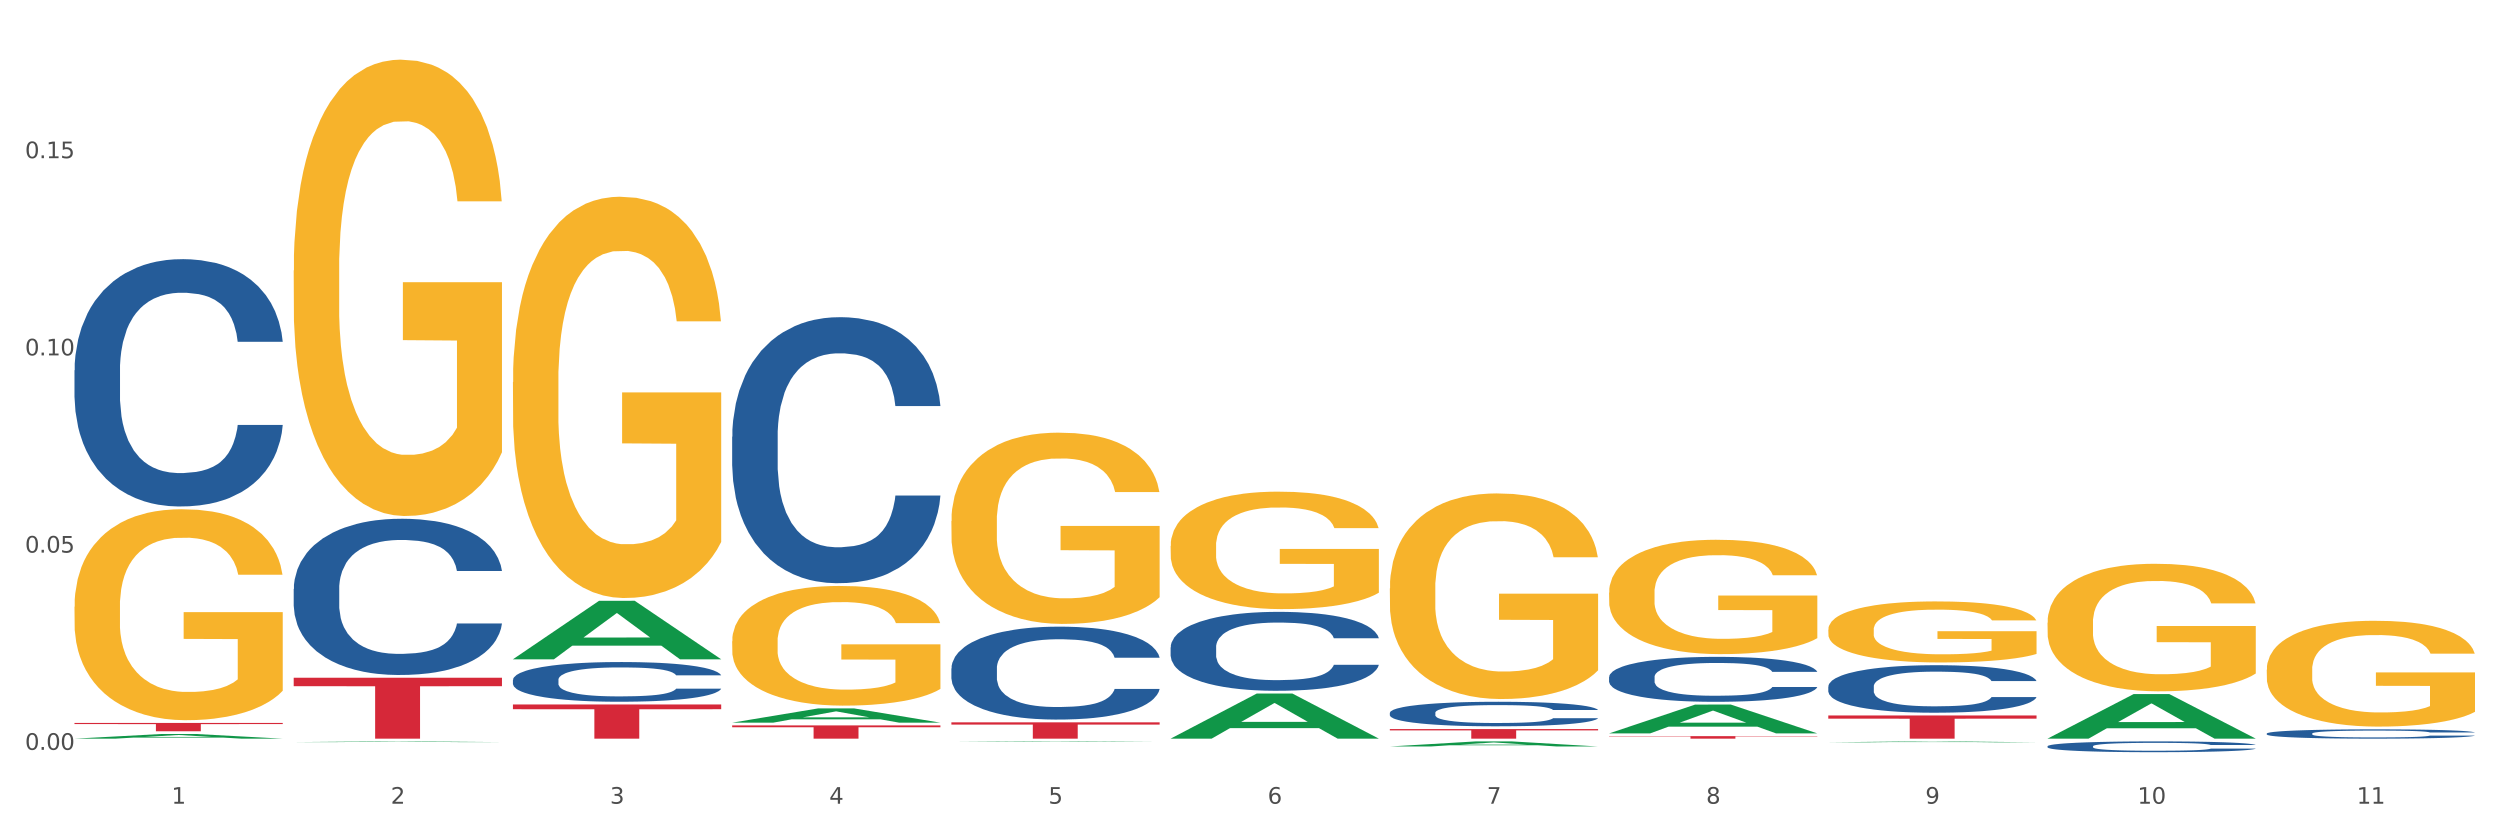 <?xml version="1.0" encoding="utf-8" standalone="no"?>
<!DOCTYPE svg PUBLIC "-//W3C//DTD SVG 1.1//EN"
  "http://www.w3.org/Graphics/SVG/1.1/DTD/svg11.dtd">
<svg xmlns:xlink="http://www.w3.org/1999/xlink" width="1080pt" height="360pt" viewBox="0 0 1080 360" xmlns="http://www.w3.org/2000/svg" version="1.1">
 <rect x="0" y="0" width="1080" height="360" fill="#333333" stroke="none"/>
 <defs>
  <style type="text/css">*{stroke-linejoin: round; stroke-linecap: butt}</style>
 </defs>
 <g id="figure_1">
  <g id="patch_1">
   <path d="M 0 360 
L 1080 360 
L 1080 0 
L 0 0 
z
" style="fill: #ffffff; stroke: #ffffff; stroke-linejoin: miter"/>
  </g>
  <g id="axes_1">
   <g id="matplotlib.axis_1">
    <g id="xtick_1">
     <g id="text_1">
      <!-- 1 -->
      <g style="fill: #4d4d4d" transform="translate(74.106 347.204) scale(0.096 -0.096)">
       <defs>
        <path id="DejaVuSans-31" d="M 794 531 
L 1825 531 
L 1825 4091 
L 703 3866 
L 703 4441 
L 1819 4666 
L 2450 4666 
L 2450 531 
L 3481 531 
L 3481 0 
L 794 0 
L 794 531 
z
" transform="scale(0.016)"/>
       </defs>
       <use xlink:href="#DejaVuSans-31"/>
      </g>
     </g>
    </g>
    <g id="xtick_2">
     <g id="text_2">
      <!-- 2 -->
      <g style="fill: #4d4d4d" transform="translate(168.812 347.204) scale(0.096 -0.096)">
       <defs>
        <path id="DejaVuSans-32" d="M 1228 531 
L 3431 531 
L 3431 0 
L 469 0 
L 469 531 
Q 828 903 1448 1529 
Q 2069 2156 2228 2338 
Q 2531 2678 2651 2914 
Q 2772 3150 2772 3378 
Q 2772 3750 2511 3984 
Q 2250 4219 1831 4219 
Q 1534 4219 1204 4116 
Q 875 4013 500 3803 
L 500 4441 
Q 881 4594 1212 4672 
Q 1544 4750 1819 4750 
Q 2544 4750 2975 4387 
Q 3406 4025 3406 3419 
Q 3406 3131 3298 2873 
Q 3191 2616 2906 2266 
Q 2828 2175 2409 1742 
Q 1991 1309 1228 531 
z
" transform="scale(0.016)"/>
       </defs>
       <use xlink:href="#DejaVuSans-32"/>
      </g>
     </g>
    </g>
    <g id="xtick_3">
     <g id="text_3">
      <!-- 3 -->
      <g style="fill: #4d4d4d" transform="translate(263.517 347.204) scale(0.096 -0.096)">
       <defs>
        <path id="DejaVuSans-33" d="M 2597 2516 
Q 3050 2419 3304 2112 
Q 3559 1806 3559 1356 
Q 3559 666 3084 287 
Q 2609 -91 1734 -91 
Q 1441 -91 1130 -33 
Q 819 25 488 141 
L 488 750 
Q 750 597 1062 519 
Q 1375 441 1716 441 
Q 2309 441 2620 675 
Q 2931 909 2931 1356 
Q 2931 1769 2642 2001 
Q 2353 2234 1838 2234 
L 1294 2234 
L 1294 2753 
L 1863 2753 
Q 2328 2753 2575 2939 
Q 2822 3125 2822 3475 
Q 2822 3834 2567 4026 
Q 2313 4219 1838 4219 
Q 1578 4219 1281 4162 
Q 984 4106 628 3988 
L 628 4550 
Q 988 4650 1302 4700 
Q 1616 4750 1894 4750 
Q 2613 4750 3031 4423 
Q 3450 4097 3450 3541 
Q 3450 3153 3228 2886 
Q 3006 2619 2597 2516 
z
" transform="scale(0.016)"/>
       </defs>
       <use xlink:href="#DejaVuSans-33"/>
      </g>
     </g>
    </g>
    <g id="xtick_4">
     <g id="text_4">
      <!-- 4 -->
      <g style="fill: #4d4d4d" transform="translate(358.223 347.204) scale(0.096 -0.096)">
       <defs>
        <path id="DejaVuSans-34" d="M 2419 4116 
L 825 1625 
L 2419 1625 
L 2419 4116 
z
M 2253 4666 
L 3047 4666 
L 3047 1625 
L 3713 1625 
L 3713 1100 
L 3047 1100 
L 3047 0 
L 2419 0 
L 2419 1100 
L 313 1100 
L 313 1709 
L 2253 4666 
z
" transform="scale(0.016)"/>
       </defs>
       <use xlink:href="#DejaVuSans-34"/>
      </g>
     </g>
    </g>
    <g id="xtick_5">
     <g id="text_5">
      <!-- 5 -->
      <g style="fill: #4d4d4d" transform="translate(452.928 347.204) scale(0.096 -0.096)">
       <defs>
        <path id="DejaVuSans-35" d="M 691 4666 
L 3169 4666 
L 3169 4134 
L 1269 4134 
L 1269 2991 
Q 1406 3038 1543 3061 
Q 1681 3084 1819 3084 
Q 2600 3084 3056 2656 
Q 3513 2228 3513 1497 
Q 3513 744 3044 326 
Q 2575 -91 1722 -91 
Q 1428 -91 1123 -41 
Q 819 9 494 109 
L 494 744 
Q 775 591 1075 516 
Q 1375 441 1709 441 
Q 2250 441 2565 725 
Q 2881 1009 2881 1497 
Q 2881 1984 2565 2268 
Q 2250 2553 1709 2553 
Q 1456 2553 1204 2497 
Q 953 2441 691 2322 
L 691 4666 
z
" transform="scale(0.016)"/>
       </defs>
       <use xlink:href="#DejaVuSans-35"/>
      </g>
     </g>
    </g>
    <g id="xtick_6">
     <g id="text_6">
      <!-- 6 -->
      <g style="fill: #4d4d4d" transform="translate(547.634 347.204) scale(0.096 -0.096)">
       <defs>
        <path id="DejaVuSans-36" d="M 2113 2584 
Q 1688 2584 1439 2293 
Q 1191 2003 1191 1497 
Q 1191 994 1439 701 
Q 1688 409 2113 409 
Q 2538 409 2786 701 
Q 3034 994 3034 1497 
Q 3034 2003 2786 2293 
Q 2538 2584 2113 2584 
z
M 3366 4563 
L 3366 3988 
Q 3128 4100 2886 4159 
Q 2644 4219 2406 4219 
Q 1781 4219 1451 3797 
Q 1122 3375 1075 2522 
Q 1259 2794 1537 2939 
Q 1816 3084 2150 3084 
Q 2853 3084 3261 2657 
Q 3669 2231 3669 1497 
Q 3669 778 3244 343 
Q 2819 -91 2113 -91 
Q 1303 -91 875 529 
Q 447 1150 447 2328 
Q 447 3434 972 4092 
Q 1497 4750 2381 4750 
Q 2619 4750 2861 4703 
Q 3103 4656 3366 4563 
z
" transform="scale(0.016)"/>
       </defs>
       <use xlink:href="#DejaVuSans-36"/>
      </g>
     </g>
    </g>
    <g id="xtick_7">
     <g id="text_7">
      <!-- 7 -->
      <g style="fill: #4d4d4d" transform="translate(642.339 347.204) scale(0.096 -0.096)">
       <defs>
        <path id="DejaVuSans-37" d="M 525 4666 
L 3525 4666 
L 3525 4397 
L 1831 0 
L 1172 0 
L 2766 4134 
L 525 4134 
L 525 4666 
z
" transform="scale(0.016)"/>
       </defs>
       <use xlink:href="#DejaVuSans-37"/>
      </g>
     </g>
    </g>
    <g id="xtick_8">
     <g id="text_8">
      <!-- 8 -->
      <g style="fill: #4d4d4d" transform="translate(737.044 347.204) scale(0.096 -0.096)">
       <defs>
        <path id="DejaVuSans-38" d="M 2034 2216 
Q 1584 2216 1326 1975 
Q 1069 1734 1069 1313 
Q 1069 891 1326 650 
Q 1584 409 2034 409 
Q 2484 409 2743 651 
Q 3003 894 3003 1313 
Q 3003 1734 2745 1975 
Q 2488 2216 2034 2216 
z
M 1403 2484 
Q 997 2584 770 2862 
Q 544 3141 544 3541 
Q 544 4100 942 4425 
Q 1341 4750 2034 4750 
Q 2731 4750 3128 4425 
Q 3525 4100 3525 3541 
Q 3525 3141 3298 2862 
Q 3072 2584 2669 2484 
Q 3125 2378 3379 2068 
Q 3634 1759 3634 1313 
Q 3634 634 3220 271 
Q 2806 -91 2034 -91 
Q 1263 -91 848 271 
Q 434 634 434 1313 
Q 434 1759 690 2068 
Q 947 2378 1403 2484 
z
M 1172 3481 
Q 1172 3119 1398 2916 
Q 1625 2713 2034 2713 
Q 2441 2713 2670 2916 
Q 2900 3119 2900 3481 
Q 2900 3844 2670 4047 
Q 2441 4250 2034 4250 
Q 1625 4250 1398 4047 
Q 1172 3844 1172 3481 
z
" transform="scale(0.016)"/>
       </defs>
       <use xlink:href="#DejaVuSans-38"/>
      </g>
     </g>
    </g>
    <g id="xtick_9">
     <g id="text_9">
      <!-- 9 -->
      <g style="fill: #4d4d4d" transform="translate(831.75 347.204) scale(0.096 -0.096)">
       <defs>
        <path id="DejaVuSans-39" d="M 703 97 
L 703 672 
Q 941 559 1184 500 
Q 1428 441 1663 441 
Q 2288 441 2617 861 
Q 2947 1281 2994 2138 
Q 2813 1869 2534 1725 
Q 2256 1581 1919 1581 
Q 1219 1581 811 2004 
Q 403 2428 403 3163 
Q 403 3881 828 4315 
Q 1253 4750 1959 4750 
Q 2769 4750 3195 4129 
Q 3622 3509 3622 2328 
Q 3622 1225 3098 567 
Q 2575 -91 1691 -91 
Q 1453 -91 1209 -44 
Q 966 3 703 97 
z
M 1959 2075 
Q 2384 2075 2632 2365 
Q 2881 2656 2881 3163 
Q 2881 3666 2632 3958 
Q 2384 4250 1959 4250 
Q 1534 4250 1286 3958 
Q 1038 3666 1038 3163 
Q 1038 2656 1286 2365 
Q 1534 2075 1959 2075 
z
" transform="scale(0.016)"/>
       </defs>
       <use xlink:href="#DejaVuSans-39"/>
      </g>
     </g>
    </g>
    <g id="xtick_10">
     <g id="text_10">
      <!-- 10 -->
      <g style="fill: #4d4d4d" transform="translate(923.401 347.204) scale(0.096 -0.096)">
       <defs>
        <path id="DejaVuSans-30" d="M 2034 4250 
Q 1547 4250 1301 3770 
Q 1056 3291 1056 2328 
Q 1056 1369 1301 889 
Q 1547 409 2034 409 
Q 2525 409 2770 889 
Q 3016 1369 3016 2328 
Q 3016 3291 2770 3770 
Q 2525 4250 2034 4250 
z
M 2034 4750 
Q 2819 4750 3233 4129 
Q 3647 3509 3647 2328 
Q 3647 1150 3233 529 
Q 2819 -91 2034 -91 
Q 1250 -91 836 529 
Q 422 1150 422 2328 
Q 422 3509 836 4129 
Q 1250 4750 2034 4750 
z
" transform="scale(0.016)"/>
       </defs>
       <use xlink:href="#DejaVuSans-31"/>
       <use xlink:href="#DejaVuSans-30" transform="translate(63.623 0)"/>
      </g>
     </g>
    </g>
    <g id="xtick_11">
     <g id="text_11">
      <!-- 11 -->
      <g style="fill: #4d4d4d" transform="translate(1018.107 347.204) scale(0.096 -0.096)">
       <use xlink:href="#DejaVuSans-31"/>
       <use xlink:href="#DejaVuSans-31" transform="translate(63.623 0)"/>
      </g>
     </g>
    </g>
    <g id="xtick_12"/>
    <g id="xtick_13"/>
    <g id="xtick_14"/>
    <g id="xtick_15"/>
    <g id="xtick_16"/>
    <g id="xtick_17"/>
    <g id="xtick_18"/>
    <g id="xtick_19"/>
    <g id="xtick_20"/>
    <g id="xtick_21"/>
   </g>
   <g id="matplotlib.axis_2">
    <g id="ytick_1">
     <g id="text_12">
      <!-- 0.00 -->
      <g style="fill: #4d4d4d" transform="translate(10.8 323.927) scale(0.096 -0.096)">
       <defs>
        <path id="DejaVuSans-2e" d="M 684 794 
L 1344 794 
L 1344 0 
L 684 0 
L 684 794 
z
" transform="scale(0.016)"/>
       </defs>
       <use xlink:href="#DejaVuSans-30"/>
       <use xlink:href="#DejaVuSans-2e" transform="translate(63.623 0)"/>
       <use xlink:href="#DejaVuSans-30" transform="translate(95.41 0)"/>
       <use xlink:href="#DejaVuSans-30" transform="translate(159.033 0)"/>
      </g>
     </g>
    </g>
    <g id="ytick_2">
     <g id="text_13">
      <!-- 0.05 -->
      <g style="fill: #4d4d4d" transform="translate(10.8 238.731) scale(0.096 -0.096)">
       <use xlink:href="#DejaVuSans-30"/>
       <use xlink:href="#DejaVuSans-2e" transform="translate(63.623 0)"/>
       <use xlink:href="#DejaVuSans-30" transform="translate(95.41 0)"/>
       <use xlink:href="#DejaVuSans-35" transform="translate(159.033 0)"/>
      </g>
     </g>
    </g>
    <g id="ytick_3">
     <g id="text_14">
      <!-- 0.10 -->
      <g style="fill: #4d4d4d" transform="translate(10.8 153.535) scale(0.096 -0.096)">
       <use xlink:href="#DejaVuSans-30"/>
       <use xlink:href="#DejaVuSans-2e" transform="translate(63.623 0)"/>
       <use xlink:href="#DejaVuSans-31" transform="translate(95.41 0)"/>
       <use xlink:href="#DejaVuSans-30" transform="translate(159.033 0)"/>
      </g>
     </g>
    </g>
    <g id="ytick_4">
     <g id="text_15">
      <!-- 0.15 -->
      <g style="fill: #4d4d4d" transform="translate(10.8 68.34) scale(0.096 -0.096)">
       <use xlink:href="#DejaVuSans-30"/>
       <use xlink:href="#DejaVuSans-2e" transform="translate(63.623 0)"/>
       <use xlink:href="#DejaVuSans-31" transform="translate(95.41 0)"/>
       <use xlink:href="#DejaVuSans-35" transform="translate(159.033 0)"/>
      </g>
     </g>
    </g>
    <g id="ytick_5"/>
    <g id="ytick_6"/>
    <g id="ytick_7"/>
    <g id="ytick_8"/>
   </g>
   <g id="PolyCollection_1">
    <path d="M 32.175 319.098 
L 32.268 319.096 
L 69.369 317.099 
L 84.766 317.097 
L 122.145 319.101 
L 104.337 319.101 
L 96.267 318.635 
L 57.96 318.635 
L 57.682 318.642 
L 49.891 319.101 
L 32.175 319.101 
L 32.175 319.098 
L 62.783 318.356 
L 91.444 318.354 
L 77.253 317.524 
L 77.067 317.52 
L 76.882 317.526 
L 62.691 318.354 
L 62.783 318.356 
L 32.175 319.098 
z
" clip-path="url(#p379b854c8e)" style="fill: #109648"/>
    <path d="M 410.997 288.75 
L 411.103 288.713 
L 411.103 287.687 
L 411.422 286.293 
L 412.592 283.727 
L 414.081 281.784 
L 416.633 279.51 
L 418.016 278.557 
L 419.824 277.494 
L 423.546 275.771 
L 427.8 274.304 
L 430.778 273.497 
L 433.011 272.984 
L 438.009 272.067 
L 440.881 271.664 
L 443.858 271.334 
L 446.411 271.114 
L 450.665 270.857 
L 454.068 270.748 
L 458.003 270.711 
L 461.299 270.748 
L 465.66 270.894 
L 472.041 271.334 
L 474.487 271.591 
L 477.783 272.031 
L 481.186 272.617 
L 483.951 273.204 
L 487.142 274.047 
L 490.439 275.147 
L 493.629 276.541 
L 495.862 277.824 
L 497.67 279.18 
L 499.266 280.83 
L 500.435 282.627 
L 500.967 284.13 
L 481.505 284.13 
L 480.974 282.774 
L 479.91 281.307 
L 478.847 280.317 
L 477.677 279.51 
L 475.869 278.594 
L 474.274 278.007 
L 471.615 277.31 
L 469.169 276.871 
L 467.149 276.614 
L 464.703 276.394 
L 459.491 276.174 
L 455.769 276.174 
L 453.43 276.247 
L 450.558 276.431 
L 448.112 276.687 
L 445.241 277.127 
L 443.008 277.604 
L 440.774 278.227 
L 439.498 278.667 
L 437.584 279.474 
L 436.308 280.134 
L 434.606 281.27 
L 433.649 282.077 
L 431.947 284.167 
L 431.203 285.707 
L 430.884 286.77 
L 430.671 287.943 
L 430.671 293.663 
L 431.309 296.229 
L 431.841 297.329 
L 432.692 298.576 
L 434.287 300.189 
L 436.627 301.766 
L 439.073 302.902 
L 441.093 303.599 
L 443.008 304.112 
L 444.922 304.516 
L 447.262 304.882 
L 449.176 305.102 
L 452.047 305.322 
L 455.45 305.432 
L 458.109 305.432 
L 463.533 305.249 
L 465.979 305.066 
L 468.318 304.809 
L 470.871 304.406 
L 472.891 303.966 
L 474.061 303.636 
L 475.975 302.939 
L 477.464 302.206 
L 478.74 301.363 
L 479.591 300.629 
L 480.548 299.529 
L 481.293 298.283 
L 481.505 297.623 
L 500.967 297.623 
L 500.542 298.943 
L 499.797 300.226 
L 498.308 301.949 
L 497.139 302.939 
L 495.331 304.149 
L 493.416 305.176 
L 490.758 306.312 
L 488.312 307.156 
L 485.759 307.889 
L 482.994 308.549 
L 477.996 309.465 
L 476.188 309.722 
L 472.36 310.162 
L 469.382 310.419 
L 465.022 310.675 
L 460.555 310.822 
L 455.876 310.859 
L 451.728 310.785 
L 447.155 310.565 
L 444.284 310.345 
L 441.093 310.015 
L 437.371 309.502 
L 433.862 308.879 
L 430.565 308.146 
L 427.481 307.302 
L 424.609 306.349 
L 420.887 304.772 
L 418.122 303.232 
L 416.102 301.803 
L 414.719 300.593 
L 413.337 299.053 
L 412.592 297.989 
L 411.422 295.423 
L 410.997 293.04 
L 410.997 288.75 
z
" clip-path="url(#p379b854c8e)" style="fill: #255c99"/>
    <path d="M 316.291 188.659 
L 316.398 188.554 
L 316.398 185.615 
L 316.717 181.626 
L 317.887 174.279 
L 319.376 168.716 
L 321.928 162.208 
L 323.31 159.479 
L 325.118 156.435 
L 328.84 151.502 
L 333.094 147.303 
L 336.072 144.994 
L 338.305 143.525 
L 343.304 140.9 
L 346.175 139.746 
L 349.153 138.801 
L 351.705 138.171 
L 355.959 137.437 
L 359.362 137.122 
L 363.297 137.017 
L 366.594 137.122 
L 370.954 137.542 
L 377.335 138.801 
L 379.781 139.536 
L 383.078 140.796 
L 386.481 142.475 
L 389.246 144.154 
L 392.436 146.568 
L 395.733 149.717 
L 398.924 153.706 
L 401.157 157.38 
L 402.965 161.263 
L 404.56 165.987 
L 405.73 171.13 
L 406.262 175.433 
L 386.8 175.433 
L 386.268 171.55 
L 385.205 167.351 
L 384.141 164.517 
L 382.971 162.208 
L 381.164 159.584 
L 379.568 157.904 
L 376.91 155.91 
L 374.464 154.651 
L 372.443 153.916 
L 369.997 153.286 
L 364.786 152.656 
L 361.064 152.656 
L 358.724 152.866 
L 355.853 153.391 
L 353.407 154.126 
L 350.535 155.385 
L 348.302 156.75 
L 346.069 158.534 
L 344.793 159.794 
L 342.878 162.103 
L 341.602 163.992 
L 339.901 167.246 
L 338.944 169.555 
L 337.242 175.538 
L 336.498 179.947 
L 336.178 182.991 
L 335.966 186.349 
L 335.966 202.724 
L 336.604 210.071 
L 337.136 213.22 
L 337.986 216.789 
L 339.582 221.407 
L 341.921 225.92 
L 344.367 229.174 
L 346.388 231.169 
L 348.302 232.638 
L 350.216 233.793 
L 352.556 234.842 
L 354.47 235.472 
L 357.342 236.102 
L 360.745 236.417 
L 363.403 236.417 
L 368.827 235.892 
L 371.273 235.367 
L 373.613 234.632 
L 376.165 233.478 
L 378.186 232.218 
L 379.356 231.273 
L 381.27 229.279 
L 382.759 227.18 
L 384.035 224.766 
L 384.886 222.667 
L 385.843 219.518 
L 386.587 215.949 
L 386.8 214.06 
L 406.262 214.06 
L 405.836 217.838 
L 405.092 221.512 
L 403.603 226.445 
L 402.433 229.279 
L 400.625 232.743 
L 398.711 235.682 
L 396.052 238.936 
L 393.606 241.35 
L 391.054 243.449 
L 388.289 245.338 
L 383.291 247.963 
L 381.483 248.697 
L 377.654 249.957 
L 374.676 250.692 
L 370.316 251.426 
L 365.849 251.846 
L 361.17 251.951 
L 357.023 251.741 
L 352.45 251.111 
L 349.578 250.482 
L 346.388 249.537 
L 342.666 248.068 
L 339.156 246.283 
L 335.859 244.184 
L 332.775 241.77 
L 329.904 239.041 
L 326.182 234.527 
L 323.417 230.119 
L 321.396 226.025 
L 320.014 222.562 
L 318.631 218.153 
L 317.887 215.109 
L 316.717 207.762 
L 316.291 200.939 
L 316.291 188.659 
z
" clip-path="url(#p379b854c8e)" style="fill: #255c99"/>
    <path d="M 221.586 293.706 
L 221.692 293.691 
L 221.692 293.252 
L 222.011 292.656 
L 223.181 291.559 
L 224.67 290.729 
L 227.222 289.757 
L 228.605 289.35 
L 230.413 288.895 
L 234.135 288.159 
L 238.389 287.532 
L 241.367 287.187 
L 243.6 286.968 
L 248.598 286.576 
L 251.47 286.403 
L 254.447 286.262 
L 257 286.168 
L 261.254 286.059 
L 264.657 286.012 
L 268.592 285.996 
L 271.888 286.012 
L 276.249 286.074 
L 282.63 286.262 
L 285.076 286.372 
L 288.372 286.56 
L 291.775 286.811 
L 294.541 287.062 
L 297.731 287.422 
L 301.028 287.892 
L 304.218 288.488 
L 306.451 289.036 
L 308.259 289.616 
L 309.855 290.321 
L 311.024 291.089 
L 311.556 291.732 
L 292.095 291.732 
L 291.563 291.152 
L 290.499 290.525 
L 289.436 290.102 
L 288.266 289.757 
L 286.458 289.365 
L 284.863 289.115 
L 282.204 288.817 
L 279.758 288.629 
L 277.738 288.519 
L 275.292 288.425 
L 270.081 288.331 
L 266.358 288.331 
L 264.019 288.362 
L 261.147 288.441 
L 258.701 288.55 
L 255.83 288.738 
L 253.597 288.942 
L 251.363 289.209 
L 250.087 289.397 
L 248.173 289.741 
L 246.897 290.024 
L 245.195 290.509 
L 244.238 290.854 
L 242.536 291.747 
L 241.792 292.406 
L 241.473 292.86 
L 241.26 293.362 
L 241.26 295.806 
L 241.898 296.903 
L 242.43 297.373 
L 243.281 297.906 
L 244.876 298.596 
L 247.216 299.27 
L 249.662 299.756 
L 251.682 300.053 
L 253.597 300.273 
L 255.511 300.445 
L 257.851 300.602 
L 259.765 300.696 
L 262.636 300.79 
L 266.039 300.837 
L 268.698 300.837 
L 274.122 300.759 
L 276.568 300.68 
L 278.907 300.57 
L 281.46 300.398 
L 283.48 300.21 
L 284.65 300.069 
L 286.564 299.771 
L 288.053 299.458 
L 289.329 299.097 
L 290.18 298.784 
L 291.137 298.314 
L 291.882 297.781 
L 292.095 297.499 
L 311.556 297.499 
L 311.131 298.063 
L 310.386 298.612 
L 308.897 299.348 
L 307.728 299.771 
L 305.92 300.288 
L 304.005 300.727 
L 301.347 301.213 
L 298.901 301.573 
L 296.348 301.887 
L 293.583 302.169 
L 288.585 302.561 
L 286.777 302.67 
L 282.949 302.859 
L 279.971 302.968 
L 275.611 303.078 
L 271.144 303.141 
L 266.465 303.156 
L 262.317 303.125 
L 257.744 303.031 
L 254.873 302.937 
L 251.682 302.796 
L 247.96 302.576 
L 244.451 302.31 
L 241.154 301.997 
L 238.07 301.636 
L 235.198 301.229 
L 231.476 300.555 
L 228.711 299.897 
L 226.691 299.285 
L 225.308 298.768 
L 223.926 298.11 
L 223.181 297.656 
L 222.011 296.559 
L 221.586 295.54 
L 221.586 293.706 
z
" clip-path="url(#p379b854c8e)" style="fill: #255c99"/>
    <path d="M 126.88 254.428 
L 126.987 254.366 
L 126.987 252.64 
L 127.306 250.298 
L 128.476 245.982 
L 129.965 242.715 
L 132.517 238.893 
L 133.899 237.29 
L 135.707 235.503 
L 139.43 232.605 
L 143.683 230.139 
L 146.661 228.783 
L 148.894 227.92 
L 153.893 226.379 
L 156.764 225.701 
L 159.742 225.146 
L 162.294 224.776 
L 166.548 224.345 
L 169.951 224.16 
L 173.886 224.098 
L 177.183 224.16 
L 181.543 224.406 
L 187.924 225.146 
L 190.37 225.578 
L 193.667 226.317 
L 197.07 227.304 
L 199.835 228.29 
L 203.025 229.708 
L 206.322 231.557 
L 209.513 233.9 
L 211.746 236.057 
L 213.554 238.338 
L 215.149 241.112 
L 216.319 244.133 
L 216.851 246.66 
L 197.389 246.66 
L 196.857 244.38 
L 195.794 241.914 
L 194.73 240.249 
L 193.561 238.893 
L 191.753 237.352 
L 190.157 236.366 
L 187.499 235.194 
L 185.053 234.455 
L 183.032 234.023 
L 180.586 233.653 
L 175.375 233.283 
L 171.653 233.283 
L 169.313 233.407 
L 166.442 233.715 
L 163.996 234.146 
L 161.124 234.886 
L 158.891 235.687 
L 156.658 236.735 
L 155.382 237.475 
L 153.467 238.831 
L 152.191 239.941 
L 150.49 241.852 
L 149.533 243.208 
L 147.831 246.722 
L 147.087 249.311 
L 146.768 251.099 
L 146.555 253.072 
L 146.555 262.688 
L 147.193 267.004 
L 147.725 268.853 
L 148.575 270.949 
L 150.171 273.661 
L 152.51 276.312 
L 154.956 278.223 
L 156.977 279.394 
L 158.891 280.257 
L 160.805 280.936 
L 163.145 281.552 
L 165.059 281.922 
L 167.931 282.292 
L 171.334 282.477 
L 173.993 282.477 
L 179.416 282.168 
L 181.862 281.86 
L 184.202 281.429 
L 186.754 280.751 
L 188.775 280.011 
L 189.945 279.456 
L 191.859 278.285 
L 193.348 277.052 
L 194.624 275.634 
L 195.475 274.401 
L 196.432 272.552 
L 197.176 270.456 
L 197.389 269.346 
L 216.851 269.346 
L 216.425 271.565 
L 215.681 273.723 
L 214.192 276.62 
L 213.022 278.285 
L 211.214 280.319 
L 209.3 282.045 
L 206.641 283.956 
L 204.195 285.374 
L 201.643 286.607 
L 198.878 287.717 
L 193.88 289.258 
L 192.072 289.689 
L 188.243 290.429 
L 185.265 290.861 
L 180.905 291.292 
L 176.439 291.539 
L 171.759 291.6 
L 167.612 291.477 
L 163.039 291.107 
L 160.167 290.737 
L 156.977 290.182 
L 153.255 289.319 
L 149.745 288.271 
L 146.448 287.038 
L 143.364 285.621 
L 140.493 284.018 
L 136.771 281.367 
L 134.006 278.778 
L 131.985 276.374 
L 130.603 274.339 
L 129.22 271.75 
L 128.476 269.963 
L 127.306 265.647 
L 126.88 261.64 
L 126.88 254.428 
z
" clip-path="url(#p379b854c8e)" style="fill: #255c99"/>
    <path d="M 32.175 159.963 
L 32.281 159.866 
L 32.281 157.133 
L 32.6 153.425 
L 33.77 146.594 
L 35.259 141.422 
L 37.811 135.372 
L 39.194 132.835 
L 41.002 130.005 
L 44.724 125.418 
L 48.978 121.515 
L 51.956 119.368 
L 54.189 118.002 
L 59.187 115.562 
L 62.059 114.489 
L 65.036 113.611 
L 67.589 113.025 
L 71.843 112.342 
L 75.246 112.049 
L 79.181 111.952 
L 82.477 112.049 
L 86.838 112.44 
L 93.219 113.611 
L 95.665 114.294 
L 98.961 115.465 
L 102.365 117.026 
L 105.13 118.587 
L 108.32 120.832 
L 111.617 123.759 
L 114.807 127.468 
L 117.041 130.883 
L 118.848 134.494 
L 120.444 138.885 
L 121.613 143.667 
L 122.145 147.668 
L 102.684 147.668 
L 102.152 144.057 
L 101.088 140.154 
L 100.025 137.519 
L 98.855 135.372 
L 97.047 132.932 
L 95.452 131.371 
L 92.793 129.517 
L 90.347 128.346 
L 88.327 127.663 
L 85.881 127.077 
L 80.67 126.492 
L 76.947 126.492 
L 74.608 126.687 
L 71.736 127.175 
L 69.29 127.858 
L 66.419 129.029 
L 64.186 130.298 
L 61.952 131.956 
L 60.676 133.127 
L 58.762 135.274 
L 57.486 137.031 
L 55.784 140.056 
L 54.827 142.203 
L 53.126 147.765 
L 52.381 151.864 
L 52.062 154.694 
L 51.849 157.816 
L 51.849 173.04 
L 52.487 179.87 
L 53.019 182.798 
L 53.87 186.116 
L 55.465 190.41 
L 57.805 194.606 
L 60.251 197.631 
L 62.271 199.485 
L 64.186 200.851 
L 66.1 201.924 
L 68.44 202.9 
L 70.354 203.486 
L 73.225 204.071 
L 76.628 204.364 
L 79.287 204.364 
L 84.711 203.876 
L 87.157 203.388 
L 89.496 202.705 
L 92.049 201.632 
L 94.069 200.461 
L 95.239 199.582 
L 97.153 197.728 
L 98.642 195.777 
L 99.919 193.532 
L 100.769 191.581 
L 101.726 188.653 
L 102.471 185.335 
L 102.684 183.579 
L 122.145 183.579 
L 121.72 187.092 
L 120.975 190.507 
L 119.487 195.094 
L 118.317 197.728 
L 116.509 200.949 
L 114.595 203.681 
L 111.936 206.706 
L 109.49 208.951 
L 106.937 210.902 
L 104.172 212.659 
L 99.174 215.098 
L 97.366 215.781 
L 93.538 216.952 
L 90.56 217.636 
L 86.2 218.319 
L 81.733 218.709 
L 77.054 218.807 
L 72.906 218.611 
L 68.333 218.026 
L 65.462 217.44 
L 62.271 216.562 
L 58.549 215.196 
L 55.04 213.537 
L 51.743 211.585 
L 48.659 209.341 
L 45.788 206.804 
L 42.065 202.608 
L 39.3 198.509 
L 37.28 194.703 
L 35.897 191.483 
L 34.515 187.384 
L 33.77 184.554 
L 32.6 177.724 
L 32.175 171.381 
L 32.175 159.963 
z
" clip-path="url(#p379b854c8e)" style="fill: #255c99"/>
    <path d="M 32.175 262.103 
L 32.281 262.019 
L 32.281 259.023 
L 32.494 256.442 
L 33.556 250.2 
L 35.149 245.039 
L 36.318 242.292 
L 37.486 240.045 
L 38.867 237.797 
L 40.567 235.467 
L 43.647 232.054 
L 45.559 230.306 
L 47.896 228.475 
L 52.145 225.811 
L 55.225 224.313 
L 58.412 223.064 
L 63.617 221.566 
L 67.016 220.9 
L 70.627 220.401 
L 74.983 220.068 
L 78.275 219.985 
L 85.499 220.234 
L 91.659 220.984 
L 94.634 221.566 
L 98.458 222.565 
L 100.476 223.231 
L 103.769 224.563 
L 107.168 226.311 
L 109.505 227.809 
L 113.01 230.639 
L 115.666 233.469 
L 118.109 236.965 
L 119.383 239.379 
L 120.339 241.626 
L 121.189 244.207 
L 122.039 248.285 
L 102.919 248.285 
L 102.175 245.372 
L 101.007 242.625 
L 99.307 239.962 
L 97.82 238.297 
L 95.271 236.216 
L 92.934 234.884 
L 90.491 233.885 
L 87.517 233.053 
L 85.18 232.637 
L 81.887 232.304 
L 75.407 232.387 
L 71.052 233.053 
L 68.078 233.885 
L 66.166 234.634 
L 64.467 235.467 
L 62.555 236.632 
L 60.324 238.38 
L 58.731 239.962 
L 57.137 241.959 
L 55.863 243.957 
L 54.694 246.288 
L 53.738 248.785 
L 52.995 251.365 
L 52.357 254.528 
L 51.826 259.772 
L 51.826 271.175 
L 52.039 273.756 
L 52.57 277.169 
L 53.207 279.749 
L 54.269 282.829 
L 55.225 284.91 
L 57.031 287.906 
L 59.049 290.403 
L 60.643 291.985 
L 62.236 293.317 
L 64.998 295.148 
L 68.078 296.646 
L 70.734 297.562 
L 74.345 298.394 
L 76.788 298.727 
L 78.913 298.893 
L 84.118 298.893 
L 87.835 298.644 
L 91.978 298.061 
L 95.165 297.312 
L 97.82 296.396 
L 100.795 294.898 
L 102.707 293.483 
L 102.707 276.086 
L 79.338 276.003 
L 79.338 264.433 
L 122.145 264.433 
L 122.145 298.394 
L 120.339 300.142 
L 118.321 301.723 
L 116.197 303.139 
L 113.01 304.886 
L 109.186 306.551 
L 105.787 307.717 
L 102.175 308.715 
L 97.927 309.631 
L 92.403 310.463 
L 89.004 310.796 
L 84.755 311.046 
L 79.763 311.129 
L 75.407 310.963 
L 71.159 310.547 
L 66.697 309.797 
L 62.342 308.715 
L 59.049 307.633 
L 55.756 306.302 
L 52.251 304.554 
L 49.489 302.889 
L 47.365 301.391 
L 45.028 299.476 
L 42.479 296.979 
L 40.567 294.732 
L 38.867 292.401 
L 37.061 289.404 
L 35.787 286.824 
L 34.512 283.578 
L 33.768 281.164 
L 32.919 277.418 
L 32.281 272.174 
L 32.175 262.103 
z
" clip-path="url(#p379b854c8e)" style="fill: #f7b32b"/>
    <path d="M 32.175 312.307 
L 122.145 312.307 
L 122.145 312.809 
L 86.754 312.813 
L 86.754 315.919 
L 67.353 315.919 
L 67.353 312.813 
L 32.175 312.809 
L 32.175 312.311 
L 32.175 312.307 
z
" clip-path="url(#p379b854c8e)" style="fill: #d62839"/>
    <path d="M 221.586 165.094 
L 221.692 164.936 
L 221.692 159.236 
L 221.905 154.328 
L 222.967 142.453 
L 224.56 132.637 
L 225.729 127.412 
L 226.897 123.137 
L 228.278 118.862 
L 229.978 114.429 
L 233.058 107.937 
L 234.97 104.613 
L 237.307 101.129 
L 241.556 96.063 
L 244.636 93.213 
L 247.823 90.838 
L 253.028 87.988 
L 256.427 86.721 
L 260.038 85.771 
L 264.394 85.138 
L 267.686 84.98 
L 274.91 85.455 
L 281.07 86.88 
L 284.045 87.988 
L 287.869 89.888 
L 289.887 91.155 
L 293.18 93.688 
L 296.579 97.013 
L 298.916 99.863 
L 302.421 105.246 
L 305.077 110.629 
L 307.52 117.279 
L 308.794 121.87 
L 309.75 126.145 
L 310.6 131.054 
L 311.45 138.812 
L 292.33 138.812 
L 291.586 133.27 
L 290.418 128.045 
L 288.718 122.979 
L 287.231 119.812 
L 284.682 115.854 
L 282.345 113.321 
L 279.902 111.421 
L 276.928 109.837 
L 274.591 109.046 
L 271.298 108.412 
L 264.818 108.571 
L 260.463 109.837 
L 257.489 111.421 
L 255.577 112.846 
L 253.878 114.429 
L 251.966 116.646 
L 249.735 119.971 
L 248.142 122.979 
L 246.548 126.779 
L 245.274 130.579 
L 244.105 135.012 
L 243.149 139.762 
L 242.406 144.67 
L 241.768 150.686 
L 241.237 160.661 
L 241.237 182.352 
L 241.45 187.261 
L 241.981 193.752 
L 242.618 198.66 
L 243.68 204.518 
L 244.636 208.477 
L 246.442 214.177 
L 248.46 218.926 
L 250.054 221.935 
L 251.647 224.468 
L 254.409 227.951 
L 257.489 230.801 
L 260.145 232.543 
L 263.756 234.126 
L 266.199 234.759 
L 268.324 235.076 
L 273.529 235.076 
L 277.246 234.601 
L 281.389 233.493 
L 284.576 232.068 
L 287.231 230.326 
L 290.206 227.476 
L 292.118 224.785 
L 292.118 191.694 
L 268.749 191.535 
L 268.749 169.528 
L 311.556 169.528 
L 311.556 234.126 
L 309.75 237.451 
L 307.732 240.459 
L 305.608 243.151 
L 302.421 246.476 
L 298.597 249.642 
L 295.198 251.859 
L 291.586 253.759 
L 287.338 255.501 
L 281.814 257.084 
L 278.415 257.717 
L 274.166 258.192 
L 269.174 258.35 
L 264.818 258.034 
L 260.57 257.242 
L 256.108 255.817 
L 251.753 253.759 
L 248.46 251.701 
L 245.167 249.167 
L 241.662 245.842 
L 238.9 242.676 
L 236.776 239.826 
L 234.439 236.184 
L 231.89 231.434 
L 229.978 227.16 
L 228.278 222.726 
L 226.472 217.026 
L 225.198 212.118 
L 223.923 205.943 
L 223.179 201.352 
L 222.33 194.227 
L 221.692 184.252 
L 221.586 165.094 
z
" clip-path="url(#p379b854c8e)" style="fill: #f7b32b"/>
    <path d="M 221.586 304.334 
L 311.556 304.334 
L 311.556 306.387 
L 276.165 306.4 
L 276.165 319.101 
L 256.764 319.101 
L 256.764 306.4 
L 221.586 306.387 
L 221.586 304.348 
L 221.586 304.334 
z
" clip-path="url(#p379b854c8e)" style="fill: #d62839"/>
    <path d="M 316.291 313.374 
L 406.262 313.374 
L 406.262 314.17 
L 370.871 314.175 
L 370.871 319.101 
L 351.469 319.101 
L 351.469 314.175 
L 316.291 314.17 
L 316.291 313.379 
L 316.291 313.374 
z
" clip-path="url(#p379b854c8e)" style="fill: #d62839"/>
    <path d="M 505.702 279.643 
L 505.809 279.612 
L 505.809 278.74 
L 506.128 277.556 
L 507.298 275.376 
L 508.786 273.725 
L 511.339 271.794 
L 512.721 270.984 
L 514.529 270.081 
L 518.251 268.617 
L 522.505 267.372 
L 525.483 266.687 
L 527.716 266.25 
L 532.715 265.472 
L 535.586 265.129 
L 538.564 264.849 
L 541.116 264.662 
L 545.37 264.444 
L 548.773 264.351 
L 552.708 264.32 
L 556.005 264.351 
L 560.365 264.475 
L 566.746 264.849 
L 569.192 265.067 
L 572.489 265.441 
L 575.892 265.939 
L 578.657 266.437 
L 581.847 267.154 
L 585.144 268.088 
L 588.335 269.272 
L 590.568 270.362 
L 592.376 271.514 
L 593.971 272.915 
L 595.141 274.442 
L 595.673 275.718 
L 576.211 275.718 
L 575.679 274.566 
L 574.616 273.32 
L 573.552 272.479 
L 572.382 271.794 
L 570.575 271.016 
L 568.979 270.517 
L 566.321 269.926 
L 563.875 269.552 
L 561.854 269.334 
L 559.408 269.147 
L 554.197 268.96 
L 550.475 268.96 
L 548.135 269.022 
L 545.264 269.178 
L 542.818 269.396 
L 539.946 269.77 
L 537.713 270.175 
L 535.48 270.704 
L 534.204 271.078 
L 532.289 271.763 
L 531.013 272.324 
L 529.312 273.289 
L 528.354 273.974 
L 526.653 275.75 
L 525.908 277.058 
L 525.589 277.961 
L 525.377 278.958 
L 525.377 283.816 
L 526.015 285.996 
L 526.547 286.931 
L 527.397 287.99 
L 528.993 289.36 
L 531.332 290.699 
L 533.778 291.665 
L 535.799 292.256 
L 537.713 292.692 
L 539.627 293.035 
L 541.967 293.346 
L 543.881 293.533 
L 546.753 293.72 
L 550.156 293.814 
L 552.814 293.814 
L 558.238 293.658 
L 560.684 293.502 
L 563.024 293.284 
L 565.576 292.942 
L 567.597 292.568 
L 568.767 292.287 
L 570.681 291.696 
L 572.17 291.073 
L 573.446 290.357 
L 574.297 289.734 
L 575.254 288.799 
L 575.998 287.74 
L 576.211 287.18 
L 595.673 287.18 
L 595.247 288.301 
L 594.503 289.391 
L 593.014 290.855 
L 591.844 291.696 
L 590.036 292.724 
L 588.122 293.596 
L 585.463 294.561 
L 583.017 295.277 
L 580.465 295.9 
L 577.7 296.461 
L 572.701 297.24 
L 570.894 297.458 
L 567.065 297.831 
L 564.087 298.049 
L 559.727 298.267 
L 555.26 298.392 
L 550.581 298.423 
L 546.434 298.361 
L 541.861 298.174 
L 538.989 297.987 
L 535.799 297.707 
L 532.077 297.271 
L 528.567 296.741 
L 525.27 296.118 
L 522.186 295.402 
L 519.315 294.592 
L 515.593 293.253 
L 512.828 291.945 
L 510.807 290.73 
L 509.425 289.702 
L 508.042 288.394 
L 507.298 287.491 
L 506.128 285.311 
L 505.702 283.287 
L 505.702 279.643 
z
" clip-path="url(#p379b854c8e)" style="fill: #255c99"/>
    <path d="M 410.997 312.037 
L 500.967 312.037 
L 500.967 313.019 
L 465.576 313.025 
L 465.576 319.101 
L 446.175 319.101 
L 446.175 313.025 
L 410.997 313.019 
L 410.997 312.043 
L 410.997 312.037 
z
" clip-path="url(#p379b854c8e)" style="fill: #d62839"/>
    <path d="M 695.113 318.015 
L 785.084 318.015 
L 785.084 318.166 
L 749.692 318.167 
L 749.692 319.101 
L 730.291 319.101 
L 730.291 318.167 
L 695.113 318.166 
L 695.113 318.016 
L 695.113 318.015 
z
" clip-path="url(#p379b854c8e)" style="fill: #d62839"/>
    <path d="M 789.819 309.077 
L 879.789 309.077 
L 879.789 310.47 
L 844.398 310.479 
L 844.398 319.101 
L 824.997 319.101 
L 824.997 310.479 
L 789.819 310.47 
L 789.819 309.086 
L 789.819 309.077 
z
" clip-path="url(#p379b854c8e)" style="fill: #d62839"/>
    <path d="M 979.23 289.302 
L 979.336 289.26 
L 979.336 287.757 
L 979.548 286.463 
L 980.611 283.331 
L 982.204 280.743 
L 983.372 279.365 
L 984.541 278.238 
L 985.922 277.11 
L 987.621 275.941 
L 990.702 274.229 
L 992.614 273.352 
L 994.951 272.434 
L 999.2 271.098 
L 1002.28 270.346 
L 1005.467 269.72 
L 1010.672 268.968 
L 1014.071 268.634 
L 1017.682 268.384 
L 1022.037 268.217 
L 1025.33 268.175 
L 1032.553 268.3 
L 1038.714 268.676 
L 1041.688 268.968 
L 1045.512 269.469 
L 1047.531 269.803 
L 1050.824 270.471 
L 1054.223 271.348 
L 1056.56 272.1 
L 1060.065 273.519 
L 1062.72 274.939 
L 1065.164 276.693 
L 1066.438 277.904 
L 1067.394 279.031 
L 1068.244 280.325 
L 1069.094 282.371 
L 1049.974 282.371 
L 1049.23 280.91 
L 1048.062 279.532 
L 1046.362 278.196 
L 1044.875 277.361 
L 1042.326 276.317 
L 1039.989 275.649 
L 1037.546 275.148 
L 1034.572 274.73 
L 1032.235 274.522 
L 1028.942 274.355 
L 1022.462 274.396 
L 1018.107 274.73 
L 1015.133 275.148 
L 1013.221 275.524 
L 1011.521 275.941 
L 1009.609 276.526 
L 1007.379 277.402 
L 1005.785 278.196 
L 1004.192 279.198 
L 1002.917 280.2 
L 1001.749 281.369 
L 1000.793 282.622 
L 1000.049 283.916 
L 999.412 285.503 
L 998.881 288.133 
L 998.881 293.853 
L 999.093 295.148 
L 999.624 296.86 
L 1000.262 298.154 
L 1001.324 299.699 
L 1002.28 300.743 
L 1004.086 302.246 
L 1006.104 303.498 
L 1007.697 304.292 
L 1009.291 304.96 
L 1012.052 305.878 
L 1015.133 306.63 
L 1017.788 307.089 
L 1021.4 307.507 
L 1023.843 307.674 
L 1025.968 307.757 
L 1031.172 307.757 
L 1034.89 307.632 
L 1039.033 307.34 
L 1042.22 306.964 
L 1044.875 306.505 
L 1047.849 305.753 
L 1049.761 305.043 
L 1049.761 296.317 
L 1026.392 296.275 
L 1026.392 290.471 
L 1069.2 290.471 
L 1069.2 307.507 
L 1067.394 308.383 
L 1065.376 309.177 
L 1063.252 309.887 
L 1060.065 310.763 
L 1056.241 311.598 
L 1052.842 312.183 
L 1049.23 312.684 
L 1044.981 313.143 
L 1039.458 313.561 
L 1036.059 313.728 
L 1031.81 313.853 
L 1026.817 313.895 
L 1022.462 313.811 
L 1018.213 313.603 
L 1013.752 313.227 
L 1009.397 312.684 
L 1006.104 312.141 
L 1002.811 311.473 
L 999.306 310.596 
L 996.544 309.761 
L 994.42 309.01 
L 992.083 308.049 
L 989.533 306.797 
L 987.621 305.67 
L 985.922 304.5 
L 984.116 302.997 
L 982.841 301.703 
L 981.567 300.075 
L 980.823 298.864 
L 979.973 296.985 
L 979.336 294.354 
L 979.23 289.302 
z
" clip-path="url(#p379b854c8e)" style="fill: #f7b32b"/>
    <path d="M 884.524 269.011 
L 884.631 268.961 
L 884.631 267.15 
L 884.843 265.59 
L 885.905 261.816 
L 887.499 258.696 
L 888.667 257.036 
L 889.835 255.677 
L 891.216 254.318 
L 892.916 252.91 
L 895.996 250.847 
L 897.908 249.79 
L 900.245 248.683 
L 904.494 247.073 
L 907.575 246.167 
L 910.761 245.412 
L 915.966 244.506 
L 919.365 244.104 
L 922.977 243.802 
L 927.332 243.601 
L 930.625 243.55 
L 937.848 243.701 
L 944.009 244.154 
L 946.983 244.506 
L 950.807 245.11 
L 952.825 245.513 
L 956.118 246.318 
L 959.517 247.375 
L 961.854 248.28 
L 965.359 249.991 
L 968.015 251.702 
L 970.458 253.815 
L 971.733 255.275 
L 972.689 256.633 
L 973.539 258.193 
L 974.388 260.659 
L 955.268 260.659 
L 954.525 258.897 
L 953.356 257.237 
L 951.657 255.627 
L 950.17 254.62 
L 947.62 253.362 
L 945.283 252.557 
L 942.84 251.954 
L 939.866 251.45 
L 937.529 251.199 
L 934.236 250.997 
L 927.757 251.048 
L 923.402 251.45 
L 920.427 251.954 
L 918.515 252.406 
L 916.816 252.91 
L 914.904 253.614 
L 912.673 254.671 
L 911.08 255.627 
L 909.487 256.834 
L 908.212 258.042 
L 907.043 259.451 
L 906.087 260.961 
L 905.344 262.52 
L 904.707 264.432 
L 904.175 267.603 
L 904.175 274.496 
L 904.388 276.056 
L 904.919 278.119 
L 905.556 279.679 
L 906.619 281.541 
L 907.575 282.799 
L 909.38 284.61 
L 911.399 286.12 
L 912.992 287.076 
L 914.585 287.881 
L 917.347 288.988 
L 920.427 289.893 
L 923.083 290.447 
L 926.695 290.95 
L 929.138 291.151 
L 931.262 291.252 
L 936.467 291.252 
L 940.185 291.101 
L 944.327 290.749 
L 947.514 290.296 
L 950.17 289.743 
L 953.144 288.837 
L 955.056 287.981 
L 955.056 277.465 
L 931.687 277.415 
L 931.687 270.42 
L 974.495 270.42 
L 974.495 290.95 
L 972.689 292.007 
L 970.671 292.963 
L 968.546 293.818 
L 965.359 294.875 
L 961.535 295.881 
L 958.136 296.586 
L 954.525 297.19 
L 950.276 297.743 
L 944.752 298.246 
L 941.353 298.448 
L 937.104 298.599 
L 932.112 298.649 
L 927.757 298.548 
L 923.508 298.297 
L 919.047 297.844 
L 914.691 297.19 
L 911.399 296.536 
L 908.106 295.73 
L 904.6 294.674 
L 901.839 293.667 
L 899.714 292.762 
L 897.377 291.604 
L 894.828 290.095 
L 892.916 288.736 
L 891.216 287.327 
L 889.411 285.516 
L 888.136 283.956 
L 886.861 281.994 
L 886.118 280.534 
L 885.268 278.27 
L 884.631 275.1 
L 884.524 269.011 
z
" clip-path="url(#p379b854c8e)" style="fill: #f7b32b"/>
    <path d="M 789.819 272 
L 789.925 271.976 
L 789.925 271.109 
L 790.138 270.362 
L 791.2 268.555 
L 792.793 267.062 
L 793.962 266.267 
L 795.13 265.617 
L 796.511 264.966 
L 798.21 264.292 
L 801.291 263.304 
L 803.203 262.798 
L 805.54 262.268 
L 809.789 261.497 
L 812.869 261.064 
L 816.056 260.703 
L 821.261 260.269 
L 824.66 260.076 
L 828.271 259.932 
L 832.626 259.835 
L 835.919 259.811 
L 843.142 259.884 
L 849.303 260.1 
L 852.277 260.269 
L 856.101 260.558 
L 858.12 260.751 
L 861.413 261.136 
L 864.812 261.642 
L 867.149 262.076 
L 870.654 262.895 
L 873.309 263.714 
L 875.753 264.725 
L 877.027 265.424 
L 877.983 266.074 
L 878.833 266.821 
L 879.683 268.001 
L 860.563 268.001 
L 859.819 267.158 
L 858.651 266.363 
L 856.951 265.592 
L 855.464 265.111 
L 852.915 264.509 
L 850.578 264.123 
L 848.135 263.834 
L 845.161 263.593 
L 842.824 263.473 
L 839.531 263.376 
L 833.051 263.4 
L 828.696 263.593 
L 825.722 263.834 
L 823.81 264.051 
L 822.11 264.292 
L 820.198 264.629 
L 817.968 265.135 
L 816.374 265.592 
L 814.781 266.171 
L 813.506 266.749 
L 812.338 267.423 
L 811.382 268.146 
L 810.638 268.893 
L 810.001 269.808 
L 809.47 271.326 
L 809.47 274.626 
L 809.682 275.372 
L 810.213 276.36 
L 810.851 277.107 
L 811.913 277.998 
L 812.869 278.6 
L 814.675 279.467 
L 816.693 280.19 
L 818.286 280.648 
L 819.88 281.033 
L 822.641 281.563 
L 825.722 281.997 
L 828.377 282.262 
L 831.989 282.502 
L 834.432 282.599 
L 836.557 282.647 
L 841.761 282.647 
L 845.479 282.575 
L 849.622 282.406 
L 852.809 282.189 
L 855.464 281.924 
L 858.438 281.491 
L 860.35 281.081 
L 860.35 276.047 
L 836.981 276.023 
L 836.981 272.674 
L 879.789 272.674 
L 879.789 282.502 
L 877.983 283.008 
L 875.965 283.466 
L 873.841 283.876 
L 870.654 284.381 
L 866.83 284.863 
L 863.431 285.2 
L 859.819 285.489 
L 855.57 285.754 
L 850.047 285.995 
L 846.648 286.092 
L 842.399 286.164 
L 837.406 286.188 
L 833.051 286.14 
L 828.802 286.019 
L 824.341 285.803 
L 819.986 285.489 
L 816.693 285.176 
L 813.4 284.791 
L 809.895 284.285 
L 807.133 283.803 
L 805.009 283.37 
L 802.672 282.816 
L 800.122 282.093 
L 798.21 281.443 
L 796.511 280.768 
L 794.705 279.901 
L 793.43 279.154 
L 792.156 278.215 
L 791.412 277.516 
L 790.562 276.432 
L 789.925 274.915 
L 789.819 272 
z
" clip-path="url(#p379b854c8e)" style="fill: #f7b32b"/>
    <path d="M 695.113 256.007 
L 695.22 255.962 
L 695.22 254.337 
L 695.432 252.938 
L 696.494 249.554 
L 698.088 246.757 
L 699.256 245.267 
L 700.424 244.049 
L 701.805 242.831 
L 703.505 241.567 
L 706.585 239.717 
L 708.497 238.77 
L 710.834 237.777 
L 715.083 236.333 
L 718.164 235.521 
L 721.35 234.844 
L 726.555 234.032 
L 729.954 233.671 
L 733.566 233.4 
L 737.921 233.22 
L 741.214 233.174 
L 748.437 233.31 
L 754.598 233.716 
L 757.572 234.032 
L 761.396 234.573 
L 763.414 234.934 
L 766.707 235.656 
L 770.106 236.604 
L 772.443 237.416 
L 775.948 238.95 
L 778.604 240.484 
L 781.047 242.38 
L 782.322 243.688 
L 783.278 244.906 
L 784.128 246.305 
L 784.977 248.516 
L 765.857 248.516 
L 765.114 246.937 
L 763.945 245.448 
L 762.246 244.004 
L 760.759 243.102 
L 758.209 241.973 
L 755.872 241.252 
L 753.429 240.71 
L 750.455 240.259 
L 748.118 240.033 
L 744.825 239.853 
L 738.346 239.898 
L 733.991 240.259 
L 731.016 240.71 
L 729.104 241.116 
L 727.405 241.567 
L 725.493 242.199 
L 723.262 243.147 
L 721.669 244.004 
L 720.076 245.087 
L 718.801 246.17 
L 717.632 247.433 
L 716.676 248.787 
L 715.933 250.186 
L 715.296 251.901 
L 714.764 254.743 
L 714.764 260.925 
L 714.977 262.324 
L 715.508 264.174 
L 716.145 265.573 
L 717.208 267.242 
L 718.164 268.37 
L 719.969 269.995 
L 721.988 271.349 
L 723.581 272.206 
L 725.174 272.928 
L 727.936 273.921 
L 731.016 274.733 
L 733.672 275.229 
L 737.284 275.68 
L 739.727 275.861 
L 741.851 275.951 
L 747.056 275.951 
L 750.774 275.816 
L 754.916 275.5 
L 758.103 275.094 
L 760.759 274.597 
L 763.733 273.785 
L 765.645 273.018 
L 765.645 263.587 
L 742.276 263.542 
L 742.276 257.27 
L 785.084 257.27 
L 785.084 275.68 
L 783.278 276.628 
L 781.26 277.485 
L 779.135 278.252 
L 775.948 279.2 
L 772.124 280.102 
L 768.725 280.734 
L 765.114 281.276 
L 760.865 281.772 
L 755.341 282.223 
L 751.942 282.404 
L 747.693 282.539 
L 742.701 282.584 
L 738.346 282.494 
L 734.097 282.268 
L 729.636 281.862 
L 725.28 281.276 
L 721.988 280.689 
L 718.695 279.967 
L 715.189 279.019 
L 712.428 278.117 
L 710.303 277.305 
L 707.966 276.267 
L 705.417 274.913 
L 703.505 273.695 
L 701.805 272.432 
L 700 270.807 
L 698.725 269.408 
L 697.45 267.648 
L 696.707 266.34 
L 695.857 264.309 
L 695.22 261.467 
L 695.113 256.007 
z
" clip-path="url(#p379b854c8e)" style="fill: #f7b32b"/>
    <path d="M 600.408 254.203 
L 600.514 254.122 
L 600.514 251.202 
L 600.727 248.687 
L 601.789 242.603 
L 603.382 237.573 
L 604.551 234.896 
L 605.719 232.705 
L 607.1 230.515 
L 608.799 228.244 
L 611.88 224.918 
L 613.792 223.214 
L 616.129 221.429 
L 620.378 218.833 
L 623.458 217.373 
L 626.645 216.156 
L 631.85 214.696 
L 635.249 214.047 
L 638.86 213.56 
L 643.215 213.236 
L 646.508 213.155 
L 653.731 213.398 
L 659.892 214.128 
L 662.867 214.696 
L 666.691 215.67 
L 668.709 216.319 
L 672.002 217.617 
L 675.401 219.32 
L 677.738 220.78 
L 681.243 223.539 
L 683.899 226.297 
L 686.342 229.704 
L 687.616 232.057 
L 688.572 234.247 
L 689.422 236.762 
L 690.272 240.737 
L 671.152 240.737 
L 670.408 237.897 
L 669.24 235.22 
L 667.54 232.624 
L 666.053 231.002 
L 663.504 228.974 
L 661.167 227.676 
L 658.724 226.702 
L 655.75 225.891 
L 653.413 225.486 
L 650.12 225.161 
L 643.64 225.242 
L 639.285 225.891 
L 636.311 226.702 
L 634.399 227.432 
L 632.699 228.244 
L 630.787 229.379 
L 628.557 231.083 
L 626.963 232.624 
L 625.37 234.571 
L 624.095 236.518 
L 622.927 238.79 
L 621.971 241.223 
L 621.227 243.738 
L 620.59 246.821 
L 620.059 251.932 
L 620.059 263.046 
L 620.271 265.56 
L 620.803 268.887 
L 621.44 271.401 
L 622.502 274.403 
L 623.458 276.431 
L 625.264 279.351 
L 627.282 281.785 
L 628.875 283.327 
L 630.469 284.624 
L 633.231 286.409 
L 636.311 287.869 
L 638.967 288.762 
L 642.578 289.573 
L 645.021 289.898 
L 647.146 290.06 
L 652.351 290.06 
L 656.068 289.816 
L 660.211 289.249 
L 663.398 288.518 
L 666.053 287.626 
L 669.027 286.166 
L 670.939 284.787 
L 670.939 267.832 
L 647.571 267.751 
L 647.571 256.475 
L 690.378 256.475 
L 690.378 289.573 
L 688.572 291.277 
L 686.554 292.818 
L 684.43 294.197 
L 681.243 295.901 
L 677.419 297.523 
L 674.02 298.659 
L 670.408 299.632 
L 666.159 300.525 
L 660.636 301.336 
L 657.237 301.66 
L 652.988 301.904 
L 647.995 301.985 
L 643.64 301.823 
L 639.391 301.417 
L 634.93 300.687 
L 630.575 299.632 
L 627.282 298.578 
L 623.989 297.28 
L 620.484 295.576 
L 617.722 293.954 
L 615.598 292.493 
L 613.261 290.628 
L 610.711 288.194 
L 608.799 286.004 
L 607.1 283.732 
L 605.294 280.812 
L 604.019 278.297 
L 602.745 275.133 
L 602.001 272.78 
L 601.151 269.13 
L 600.514 264.019 
L 600.408 254.203 
z
" clip-path="url(#p379b854c8e)" style="fill: #f7b32b"/>
    <path d="M 505.702 235.843 
L 505.809 235.797 
L 505.809 234.128 
L 506.021 232.691 
L 507.083 229.215 
L 508.677 226.342 
L 509.845 224.812 
L 511.014 223.561 
L 512.394 222.309 
L 514.094 221.012 
L 517.174 219.111 
L 519.086 218.138 
L 521.423 217.119 
L 525.672 215.635 
L 528.753 214.801 
L 531.939 214.106 
L 537.144 213.272 
L 540.543 212.901 
L 544.155 212.623 
L 548.51 212.437 
L 551.803 212.391 
L 559.026 212.53 
L 565.187 212.947 
L 568.161 213.272 
L 571.985 213.828 
L 574.003 214.199 
L 577.296 214.94 
L 580.695 215.914 
L 583.032 216.748 
L 586.537 218.324 
L 589.193 219.899 
L 591.636 221.846 
L 592.911 223.19 
L 593.867 224.441 
L 594.717 225.878 
L 595.566 228.149 
L 576.446 228.149 
L 575.703 226.527 
L 574.534 224.998 
L 572.835 223.514 
L 571.348 222.588 
L 568.798 221.429 
L 566.461 220.687 
L 564.018 220.131 
L 561.044 219.668 
L 558.707 219.436 
L 555.414 219.251 
L 548.935 219.297 
L 544.58 219.668 
L 541.606 220.131 
L 539.694 220.548 
L 537.994 221.012 
L 536.082 221.661 
L 533.851 222.634 
L 532.258 223.514 
L 530.665 224.627 
L 529.39 225.739 
L 528.222 227.037 
L 527.266 228.427 
L 526.522 229.864 
L 525.885 231.625 
L 525.354 234.545 
L 525.354 240.895 
L 525.566 242.331 
L 526.097 244.232 
L 526.734 245.669 
L 527.797 247.383 
L 528.753 248.542 
L 530.558 250.211 
L 532.577 251.601 
L 534.17 252.482 
L 535.763 253.223 
L 538.525 254.243 
L 541.606 255.077 
L 544.261 255.587 
L 547.873 256.05 
L 550.316 256.236 
L 552.44 256.328 
L 557.645 256.328 
L 561.363 256.189 
L 565.505 255.865 
L 568.692 255.448 
L 571.348 254.938 
L 574.322 254.104 
L 576.234 253.316 
L 576.234 243.629 
L 552.865 243.583 
L 552.865 237.141 
L 595.673 237.141 
L 595.673 256.05 
L 593.867 257.024 
L 591.849 257.904 
L 589.724 258.692 
L 586.537 259.665 
L 582.713 260.592 
L 579.314 261.241 
L 575.703 261.797 
L 571.454 262.307 
L 565.93 262.771 
L 562.531 262.956 
L 558.282 263.095 
L 553.29 263.141 
L 548.935 263.049 
L 544.686 262.817 
L 540.225 262.4 
L 535.87 261.797 
L 532.577 261.195 
L 529.284 260.453 
L 525.778 259.48 
L 523.017 258.553 
L 520.892 257.719 
L 518.555 256.653 
L 516.006 255.262 
L 514.094 254.011 
L 512.394 252.713 
L 510.589 251.045 
L 509.314 249.608 
L 508.039 247.8 
L 507.296 246.456 
L 506.446 244.371 
L 505.809 241.451 
L 505.702 235.843 
z
" clip-path="url(#p379b854c8e)" style="fill: #f7b32b"/>
    <path d="M 410.997 225.088 
L 411.103 225.013 
L 411.103 222.296 
L 411.316 219.957 
L 412.378 214.297 
L 413.971 209.619 
L 415.14 207.129 
L 416.308 205.092 
L 417.689 203.054 
L 419.388 200.941 
L 422.469 197.848 
L 424.381 196.263 
L 426.718 194.603 
L 430.967 192.188 
L 434.047 190.83 
L 437.234 189.698 
L 442.439 188.34 
L 445.838 187.736 
L 449.449 187.284 
L 453.804 186.982 
L 457.097 186.906 
L 464.32 187.133 
L 470.481 187.812 
L 473.456 188.34 
L 477.28 189.245 
L 479.298 189.849 
L 482.591 191.056 
L 485.99 192.641 
L 488.327 193.999 
L 491.832 196.565 
L 494.488 199.13 
L 496.931 202.3 
L 498.205 204.488 
L 499.161 206.525 
L 500.011 208.865 
L 500.861 212.562 
L 481.741 212.562 
L 480.997 209.921 
L 479.829 207.431 
L 478.129 205.016 
L 476.642 203.507 
L 474.093 201.621 
L 471.756 200.413 
L 469.313 199.508 
L 466.339 198.753 
L 464.002 198.376 
L 460.709 198.074 
L 454.229 198.149 
L 449.874 198.753 
L 446.9 199.508 
L 444.988 200.187 
L 443.288 200.941 
L 441.376 201.998 
L 439.146 203.582 
L 437.552 205.016 
L 435.959 206.827 
L 434.684 208.638 
L 433.516 210.751 
L 432.56 213.015 
L 431.816 215.354 
L 431.179 218.221 
L 430.648 222.975 
L 430.648 233.313 
L 430.86 235.652 
L 431.392 238.746 
L 432.029 241.085 
L 433.091 243.877 
L 434.047 245.763 
L 435.853 248.48 
L 437.871 250.744 
L 439.464 252.177 
L 441.058 253.385 
L 443.82 255.045 
L 446.9 256.403 
L 449.556 257.233 
L 453.167 257.988 
L 455.61 258.29 
L 457.735 258.44 
L 462.94 258.44 
L 466.657 258.214 
L 470.8 257.686 
L 473.987 257.007 
L 476.642 256.177 
L 479.616 254.818 
L 481.528 253.536 
L 481.528 237.765 
L 458.16 237.689 
L 458.16 227.201 
L 500.967 227.201 
L 500.967 257.988 
L 499.161 259.572 
L 497.143 261.006 
L 495.019 262.289 
L 491.832 263.873 
L 488.008 265.383 
L 484.609 266.439 
L 480.997 267.344 
L 476.748 268.175 
L 471.225 268.929 
L 467.826 269.231 
L 463.577 269.457 
L 458.584 269.533 
L 454.229 269.382 
L 449.98 269.005 
L 445.519 268.325 
L 441.164 267.344 
L 437.871 266.364 
L 434.578 265.156 
L 431.073 263.572 
L 428.311 262.062 
L 426.187 260.704 
L 423.85 258.969 
L 421.3 256.705 
L 419.388 254.668 
L 417.689 252.555 
L 415.883 249.838 
L 414.608 247.499 
L 413.334 244.556 
L 412.59 242.368 
L 411.74 238.972 
L 411.103 234.218 
L 410.997 225.088 
z
" clip-path="url(#p379b854c8e)" style="fill: #f7b32b"/>
    <path d="M 316.291 277.023 
L 316.398 276.976 
L 316.398 275.276 
L 316.61 273.812 
L 317.672 270.271 
L 319.266 267.343 
L 320.434 265.785 
L 321.603 264.51 
L 322.983 263.235 
L 324.683 261.912 
L 327.763 259.976 
L 329.675 258.985 
L 332.012 257.946 
L 336.261 256.435 
L 339.342 255.585 
L 342.528 254.876 
L 347.733 254.026 
L 351.132 253.649 
L 354.744 253.365 
L 359.099 253.176 
L 362.392 253.129 
L 369.615 253.271 
L 375.776 253.696 
L 378.75 254.026 
L 382.574 254.593 
L 384.592 254.971 
L 387.885 255.726 
L 391.284 256.718 
L 393.621 257.568 
L 397.127 259.174 
L 399.782 260.779 
L 402.225 262.762 
L 403.5 264.132 
L 404.456 265.407 
L 405.306 266.871 
L 406.155 269.184 
L 387.035 269.184 
L 386.292 267.532 
L 385.123 265.973 
L 383.424 264.462 
L 381.937 263.518 
L 379.387 262.337 
L 377.051 261.582 
L 374.607 261.015 
L 371.633 260.543 
L 369.296 260.307 
L 366.003 260.118 
L 359.524 260.165 
L 355.169 260.543 
L 352.195 261.015 
L 350.283 261.44 
L 348.583 261.912 
L 346.671 262.573 
L 344.44 263.565 
L 342.847 264.462 
L 341.254 265.596 
L 339.979 266.729 
L 338.811 268.051 
L 337.855 269.468 
L 337.111 270.932 
L 336.474 272.726 
L 335.943 275.701 
L 335.943 282.17 
L 336.155 283.634 
L 336.686 285.57 
L 337.323 287.034 
L 338.386 288.781 
L 339.342 289.962 
L 341.147 291.662 
L 343.166 293.078 
L 344.759 293.976 
L 346.352 294.731 
L 349.114 295.77 
L 352.195 296.62 
L 354.85 297.139 
L 358.462 297.612 
L 360.905 297.8 
L 363.029 297.895 
L 368.234 297.895 
L 371.952 297.753 
L 376.095 297.423 
L 379.281 296.998 
L 381.937 296.478 
L 384.911 295.628 
L 386.823 294.826 
L 386.823 284.956 
L 363.454 284.909 
L 363.454 278.345 
L 406.262 278.345 
L 406.262 297.612 
L 404.456 298.603 
L 402.438 299.5 
L 400.313 300.303 
L 397.127 301.295 
L 393.303 302.239 
L 389.903 302.9 
L 386.292 303.467 
L 382.043 303.986 
L 376.519 304.459 
L 373.12 304.648 
L 368.871 304.789 
L 363.879 304.836 
L 359.524 304.742 
L 355.275 304.506 
L 350.814 304.081 
L 346.459 303.467 
L 343.166 302.853 
L 339.873 302.098 
L 336.367 301.106 
L 333.606 300.161 
L 331.481 299.312 
L 329.144 298.225 
L 326.595 296.809 
L 324.683 295.534 
L 322.983 294.212 
L 321.178 292.512 
L 319.903 291.048 
L 318.628 289.206 
L 317.885 287.837 
L 317.035 285.712 
L 316.398 282.737 
L 316.291 277.023 
z
" clip-path="url(#p379b854c8e)" style="fill: #f7b32b"/>
    <path d="M 600.408 314.945 
L 690.378 314.945 
L 690.378 315.523 
L 654.987 315.527 
L 654.987 319.101 
L 635.586 319.101 
L 635.586 315.527 
L 600.408 315.523 
L 600.408 314.949 
L 600.408 314.945 
z
" clip-path="url(#p379b854c8e)" style="fill: #d62839"/>
    <path d="M 600.408 307.928 
L 600.514 307.918 
L 600.514 307.647 
L 600.833 307.279 
L 602.003 306.601 
L 603.492 306.088 
L 606.044 305.487 
L 607.427 305.235 
L 609.235 304.955 
L 612.957 304.499 
L 617.211 304.112 
L 620.189 303.899 
L 622.422 303.763 
L 627.42 303.521 
L 630.292 303.415 
L 633.269 303.328 
L 635.822 303.27 
L 640.076 303.202 
L 643.479 303.173 
L 647.414 303.163 
L 650.71 303.173 
L 655.071 303.211 
L 661.451 303.328 
L 663.897 303.395 
L 667.194 303.512 
L 670.597 303.667 
L 673.362 303.822 
L 676.553 304.044 
L 679.85 304.335 
L 683.04 304.703 
L 685.273 305.042 
L 687.081 305.4 
L 688.677 305.836 
L 689.846 306.31 
L 690.378 306.707 
L 670.916 306.707 
L 670.385 306.349 
L 669.321 305.962 
L 668.258 305.7 
L 667.088 305.487 
L 665.28 305.245 
L 663.685 305.09 
L 661.026 304.906 
L 658.58 304.79 
L 656.559 304.722 
L 654.113 304.664 
L 648.902 304.606 
L 645.18 304.606 
L 642.841 304.625 
L 639.969 304.674 
L 637.523 304.742 
L 634.652 304.858 
L 632.419 304.984 
L 630.185 305.148 
L 628.909 305.264 
L 626.995 305.478 
L 625.719 305.652 
L 624.017 305.952 
L 623.06 306.165 
L 621.358 306.717 
L 620.614 307.124 
L 620.295 307.405 
L 620.082 307.715 
L 620.082 309.225 
L 620.72 309.903 
L 621.252 310.194 
L 622.103 310.523 
L 623.698 310.949 
L 626.038 311.365 
L 628.484 311.666 
L 630.504 311.85 
L 632.419 311.985 
L 634.333 312.092 
L 636.672 312.189 
L 638.587 312.247 
L 641.458 312.305 
L 644.861 312.334 
L 647.52 312.334 
L 652.944 312.285 
L 655.39 312.237 
L 657.729 312.169 
L 660.282 312.063 
L 662.302 311.947 
L 663.472 311.859 
L 665.386 311.675 
L 666.875 311.482 
L 668.151 311.259 
L 669.002 311.065 
L 669.959 310.775 
L 670.704 310.445 
L 670.916 310.271 
L 690.378 310.271 
L 689.953 310.62 
L 689.208 310.959 
L 687.719 311.414 
L 686.55 311.675 
L 684.742 311.995 
L 682.827 312.266 
L 680.169 312.566 
L 677.723 312.789 
L 675.17 312.983 
L 672.405 313.157 
L 667.407 313.399 
L 665.599 313.467 
L 661.771 313.583 
L 658.793 313.651 
L 654.433 313.719 
L 649.966 313.757 
L 645.287 313.767 
L 641.139 313.748 
L 636.566 313.69 
L 633.695 313.632 
L 630.504 313.544 
L 626.782 313.409 
L 623.273 313.244 
L 619.976 313.051 
L 616.892 312.828 
L 614.02 312.576 
L 610.298 312.16 
L 607.533 311.753 
L 605.513 311.375 
L 604.13 311.056 
L 602.748 310.649 
L 602.003 310.368 
L 600.833 309.69 
L 600.408 309.061 
L 600.408 307.928 
z
" clip-path="url(#p379b854c8e)" style="fill: #255c99"/>
    <path d="M 126.88 292.778 
L 216.851 292.778 
L 216.851 296.436 
L 181.46 296.461 
L 181.46 319.101 
L 162.058 319.101 
L 162.058 296.461 
L 126.88 296.436 
L 126.88 292.803 
L 126.88 292.778 
z
" clip-path="url(#p379b854c8e)" style="fill: #d62839"/>
    <path d="M 789.819 296.592 
L 789.925 296.573 
L 789.925 296.048 
L 790.244 295.335 
L 791.414 294.023 
L 792.903 293.029 
L 795.455 291.866 
L 796.838 291.379 
L 798.646 290.835 
L 802.368 289.954 
L 806.622 289.204 
L 809.6 288.791 
L 811.833 288.529 
L 816.831 288.06 
L 819.703 287.854 
L 822.68 287.685 
L 825.233 287.572 
L 829.487 287.441 
L 832.89 287.385 
L 836.825 287.366 
L 840.121 287.385 
L 844.482 287.46 
L 850.862 287.685 
L 853.308 287.816 
L 856.605 288.041 
L 860.008 288.341 
L 862.773 288.641 
L 865.964 289.072 
L 869.261 289.635 
L 872.451 290.347 
L 874.684 291.004 
L 876.492 291.698 
L 878.087 292.541 
L 879.257 293.46 
L 879.789 294.229 
L 860.327 294.229 
L 859.796 293.535 
L 858.732 292.785 
L 857.669 292.279 
L 856.499 291.866 
L 854.691 291.398 
L 853.096 291.098 
L 850.437 290.741 
L 847.991 290.516 
L 845.97 290.385 
L 843.524 290.272 
L 838.313 290.16 
L 834.591 290.16 
L 832.252 290.197 
L 829.38 290.291 
L 826.934 290.422 
L 824.063 290.648 
L 821.83 290.891 
L 819.596 291.21 
L 818.32 291.435 
L 816.406 291.848 
L 815.13 292.185 
L 813.428 292.766 
L 812.471 293.179 
L 810.769 294.248 
L 810.025 295.035 
L 809.706 295.579 
L 809.493 296.179 
L 809.493 299.104 
L 810.131 300.417 
L 810.663 300.979 
L 811.514 301.617 
L 813.109 302.442 
L 815.449 303.248 
L 817.895 303.829 
L 819.915 304.186 
L 821.83 304.448 
L 823.744 304.655 
L 826.083 304.842 
L 827.998 304.955 
L 830.869 305.067 
L 834.272 305.123 
L 836.931 305.123 
L 842.355 305.03 
L 844.801 304.936 
L 847.14 304.805 
L 849.693 304.598 
L 851.713 304.373 
L 852.883 304.204 
L 854.797 303.848 
L 856.286 303.473 
L 857.562 303.042 
L 858.413 302.667 
L 859.37 302.104 
L 860.115 301.467 
L 860.327 301.129 
L 879.789 301.129 
L 879.364 301.804 
L 878.619 302.461 
L 877.13 303.342 
L 875.961 303.848 
L 874.153 304.467 
L 872.238 304.992 
L 869.58 305.573 
L 867.134 306.005 
L 864.581 306.38 
L 861.816 306.717 
L 856.818 307.186 
L 855.01 307.317 
L 851.181 307.542 
L 848.204 307.673 
L 843.843 307.805 
L 839.377 307.88 
L 834.698 307.898 
L 830.55 307.861 
L 825.977 307.748 
L 823.106 307.636 
L 819.915 307.467 
L 816.193 307.205 
L 812.684 306.886 
L 809.387 306.511 
L 806.303 306.08 
L 803.431 305.592 
L 799.709 304.786 
L 796.944 303.998 
L 794.924 303.267 
L 793.541 302.648 
L 792.158 301.861 
L 791.414 301.317 
L 790.244 300.004 
L 789.819 298.785 
L 789.819 296.592 
z
" clip-path="url(#p379b854c8e)" style="fill: #255c99"/>
    <path d="M 126.88 320.598 
L 126.973 320.598 
L 164.074 320.28 
L 179.471 320.279 
L 216.851 320.599 
L 199.042 320.599 
L 190.973 320.524 
L 152.666 320.524 
L 152.387 320.525 
L 144.596 320.599 
L 126.88 320.599 
L 126.88 320.598 
L 157.489 320.48 
L 186.15 320.48 
L 171.958 320.347 
L 171.773 320.347 
L 171.587 320.348 
L 157.396 320.48 
L 157.489 320.48 
L 126.88 320.598 
z
" clip-path="url(#p379b854c8e)" style="fill: #109648"/>
    <path d="M 221.586 284.77 
L 221.679 284.747 
L 258.78 259.552 
L 274.177 259.529 
L 311.556 284.818 
L 293.748 284.818 
L 285.678 278.929 
L 247.371 278.929 
L 247.093 279.024 
L 239.302 284.818 
L 221.586 284.818 
L 221.586 284.77 
L 252.194 275.415 
L 280.855 275.391 
L 266.664 264.919 
L 266.478 264.871 
L 266.293 264.943 
L 252.102 275.391 
L 252.194 275.415 
L 221.586 284.77 
z
" clip-path="url(#p379b854c8e)" style="fill: #109648"/>
    <path d="M 316.291 312.184 
L 316.384 312.178 
L 353.485 306.02 
L 368.882 306.014 
L 406.262 312.196 
L 388.453 312.196 
L 380.384 310.756 
L 342.077 310.756 
L 341.798 310.779 
L 334.007 312.196 
L 316.291 312.196 
L 316.291 312.184 
L 346.9 309.897 
L 375.56 309.891 
L 361.369 307.332 
L 361.184 307.32 
L 360.998 307.338 
L 346.807 309.891 
L 346.9 309.897 
L 316.291 312.184 
z
" clip-path="url(#p379b854c8e)" style="fill: #109648"/>
    <path d="M 410.997 320.555 
L 411.09 320.555 
L 448.191 320.28 
L 463.588 320.279 
L 500.967 320.556 
L 483.159 320.556 
L 475.089 320.491 
L 436.782 320.491 
L 436.504 320.492 
L 428.713 320.556 
L 410.997 320.556 
L 410.997 320.555 
L 441.605 320.453 
L 470.266 320.453 
L 456.075 320.338 
L 455.889 320.338 
L 455.704 320.339 
L 441.513 320.453 
L 441.605 320.453 
L 410.997 320.555 
z
" clip-path="url(#p379b854c8e)" style="fill: #109648"/>
    <path d="M 505.702 319.065 
L 505.795 319.046 
L 542.896 299.619 
L 558.293 299.601 
L 595.673 319.101 
L 577.864 319.101 
L 569.795 314.56 
L 531.488 314.56 
L 531.209 314.634 
L 523.418 319.101 
L 505.702 319.101 
L 505.702 319.065 
L 536.311 311.851 
L 564.971 311.832 
L 550.78 303.757 
L 550.595 303.721 
L 550.409 303.776 
L 536.218 311.832 
L 536.311 311.851 
L 505.702 319.065 
z
" clip-path="url(#p379b854c8e)" style="fill: #109648"/>
    <path d="M 600.408 322.473 
L 600.501 322.471 
L 637.602 320.282 
L 652.999 320.279 
L 690.378 322.478 
L 672.57 322.478 
L 664.5 321.966 
L 626.193 321.966 
L 625.915 321.974 
L 618.124 322.478 
L 600.408 322.478 
L 600.408 322.473 
L 631.016 321.66 
L 659.677 321.658 
L 645.486 320.748 
L 645.3 320.744 
L 645.115 320.75 
L 630.924 321.658 
L 631.016 321.66 
L 600.408 322.473 
z
" clip-path="url(#p379b854c8e)" style="fill: #109648"/>
    <path d="M 695.113 316.814 
L 695.206 316.802 
L 732.307 304.377 
L 747.704 304.365 
L 785.084 316.837 
L 767.275 316.837 
L 759.206 313.933 
L 720.899 313.933 
L 720.62 313.98 
L 712.829 316.837 
L 695.113 316.837 
L 695.113 316.814 
L 725.722 312.2 
L 754.382 312.188 
L 740.191 307.023 
L 740.006 307 
L 739.82 307.035 
L 725.629 312.188 
L 725.722 312.2 
L 695.113 316.814 
z
" clip-path="url(#p379b854c8e)" style="fill: #109648"/>
    <path d="M 789.819 320.679 
L 789.912 320.679 
L 827.013 320.28 
L 842.41 320.279 
L 879.789 320.68 
L 861.981 320.68 
L 853.911 320.587 
L 815.604 320.587 
L 815.326 320.588 
L 807.535 320.68 
L 789.819 320.68 
L 789.819 320.679 
L 820.427 320.531 
L 849.088 320.531 
L 834.897 320.365 
L 834.711 320.364 
L 834.526 320.365 
L 820.335 320.531 
L 820.427 320.531 
L 789.819 320.679 
z
" clip-path="url(#p379b854c8e)" style="fill: #109648"/>
    <path d="M 695.113 292.49 
L 695.22 292.472 
L 695.22 291.976 
L 695.539 291.302 
L 696.709 290.06 
L 698.197 289.12 
L 700.75 288.02 
L 702.132 287.558 
L 703.94 287.044 
L 707.662 286.21 
L 711.916 285.501 
L 714.894 285.11 
L 717.127 284.862 
L 722.126 284.419 
L 724.997 284.223 
L 727.975 284.064 
L 730.527 283.957 
L 734.781 283.833 
L 738.184 283.78 
L 742.119 283.762 
L 745.416 283.78 
L 749.776 283.851 
L 756.157 284.064 
L 758.603 284.188 
L 761.9 284.401 
L 765.303 284.685 
L 768.068 284.969 
L 771.258 285.377 
L 774.555 285.909 
L 777.746 286.583 
L 779.979 287.204 
L 781.787 287.86 
L 783.382 288.658 
L 784.552 289.528 
L 785.084 290.255 
L 765.622 290.255 
L 765.09 289.599 
L 764.027 288.889 
L 762.963 288.41 
L 761.793 288.02 
L 759.985 287.576 
L 758.39 287.292 
L 755.732 286.955 
L 753.286 286.742 
L 751.265 286.618 
L 748.819 286.512 
L 743.608 286.405 
L 739.886 286.405 
L 737.546 286.441 
L 734.675 286.53 
L 732.229 286.654 
L 729.357 286.867 
L 727.124 287.097 
L 724.891 287.399 
L 723.615 287.612 
L 721.7 288.002 
L 720.424 288.321 
L 718.723 288.871 
L 717.765 289.261 
L 716.064 290.273 
L 715.319 291.018 
L 715 291.532 
L 714.788 292.1 
L 714.788 294.867 
L 715.426 296.109 
L 715.958 296.641 
L 716.808 297.244 
L 718.404 298.025 
L 720.743 298.788 
L 723.189 299.337 
L 725.21 299.675 
L 727.124 299.923 
L 729.038 300.118 
L 731.378 300.295 
L 733.292 300.402 
L 736.164 300.508 
L 739.567 300.561 
L 742.225 300.561 
L 747.649 300.473 
L 750.095 300.384 
L 752.435 300.26 
L 754.987 300.065 
L 757.008 299.852 
L 758.178 299.692 
L 760.092 299.355 
L 761.581 299 
L 762.857 298.592 
L 763.708 298.238 
L 764.665 297.705 
L 765.409 297.102 
L 765.622 296.783 
L 785.084 296.783 
L 784.658 297.422 
L 783.914 298.042 
L 782.425 298.876 
L 781.255 299.355 
L 779.447 299.941 
L 777.533 300.437 
L 774.874 300.987 
L 772.428 301.395 
L 769.876 301.75 
L 767.111 302.069 
L 762.112 302.513 
L 760.305 302.637 
L 756.476 302.85 
L 753.498 302.974 
L 749.138 303.098 
L 744.671 303.169 
L 739.992 303.187 
L 735.845 303.151 
L 731.272 303.045 
L 728.4 302.939 
L 725.21 302.779 
L 721.488 302.531 
L 717.978 302.229 
L 714.681 301.874 
L 711.597 301.466 
L 708.726 301.005 
L 705.004 300.242 
L 702.239 299.497 
L 700.218 298.805 
L 698.836 298.22 
L 697.453 297.475 
L 696.709 296.96 
L 695.539 295.719 
L 695.113 294.566 
L 695.113 292.49 
z
" clip-path="url(#p379b854c8e)" style="fill: #255c99"/>
    <path d="M 884.524 319.065 
L 884.617 319.047 
L 921.718 299.845 
L 937.115 299.827 
L 974.495 319.101 
L 956.686 319.101 
L 948.616 314.613 
L 910.31 314.613 
L 910.031 314.685 
L 902.24 319.101 
L 884.524 319.101 
L 884.524 319.065 
L 915.133 311.935 
L 943.793 311.916 
L 929.602 303.935 
L 929.417 303.899 
L 929.231 303.953 
L 915.04 311.916 
L 915.133 311.935 
L 884.524 319.065 
z
" clip-path="url(#p379b854c8e)" style="fill: #109648"/>
    <path d="M 126.88 116.867 
L 126.987 116.687 
L 126.987 110.205 
L 127.199 104.624 
L 128.261 91.12 
L 129.855 79.956 
L 131.023 74.014 
L 132.192 69.153 
L 133.572 64.291 
L 135.272 59.25 
L 138.352 51.868 
L 140.264 48.086 
L 142.601 44.125 
L 146.85 38.363 
L 149.931 35.122 
L 153.117 32.422 
L 158.322 29.181 
L 161.721 27.74 
L 165.333 26.66 
L 169.688 25.94 
L 172.981 25.759 
L 180.204 26.3 
L 186.365 27.92 
L 189.339 29.181 
L 193.163 31.341 
L 195.181 32.782 
L 198.474 35.663 
L 201.873 39.444 
L 204.21 42.685 
L 207.716 48.807 
L 210.371 54.928 
L 212.814 62.491 
L 214.089 67.712 
L 215.045 72.574 
L 215.895 78.156 
L 216.744 86.978 
L 197.624 86.978 
L 196.881 80.676 
L 195.712 74.735 
L 194.013 68.973 
L 192.526 65.372 
L 189.976 60.87 
L 187.64 57.989 
L 185.196 55.829 
L 182.222 54.028 
L 179.885 53.128 
L 176.592 52.408 
L 170.113 52.588 
L 165.758 54.028 
L 162.784 55.829 
L 160.872 57.449 
L 159.172 59.25 
L 157.26 61.771 
L 155.029 65.552 
L 153.436 68.973 
L 151.843 73.294 
L 150.568 77.615 
L 149.4 82.657 
L 148.444 88.059 
L 147.7 93.64 
L 147.063 100.482 
L 146.532 111.826 
L 146.532 136.493 
L 146.744 142.075 
L 147.275 149.457 
L 147.912 155.039 
L 148.975 161.701 
L 149.931 166.203 
L 151.736 172.685 
L 153.755 178.086 
L 155.348 181.507 
L 156.941 184.388 
L 159.703 188.349 
L 162.784 191.59 
L 165.439 193.571 
L 169.051 195.371 
L 171.494 196.092 
L 173.618 196.452 
L 178.823 196.452 
L 182.541 195.912 
L 186.684 194.651 
L 189.87 193.031 
L 192.526 191.05 
L 195.5 187.809 
L 197.412 184.748 
L 197.412 147.117 
L 174.043 146.937 
L 174.043 121.909 
L 216.851 121.909 
L 216.851 195.371 
L 215.045 199.153 
L 213.027 202.574 
L 210.902 205.635 
L 207.716 209.416 
L 203.892 213.017 
L 200.492 215.538 
L 196.881 217.698 
L 192.632 219.679 
L 187.108 221.48 
L 183.709 222.2 
L 179.46 222.74 
L 174.468 222.92 
L 170.113 222.56 
L 165.864 221.66 
L 161.403 220.039 
L 157.048 217.698 
L 153.755 215.358 
L 150.462 212.477 
L 146.956 208.696 
L 144.195 205.094 
L 142.07 201.853 
L 139.733 197.712 
L 137.184 192.311 
L 135.272 187.449 
L 133.572 182.408 
L 131.767 175.926 
L 130.492 170.344 
L 129.217 163.322 
L 128.474 158.1 
L 127.624 149.998 
L 126.987 138.654 
L 126.88 116.867 
z
" clip-path="url(#p379b854c8e)" style="fill: #f7b32b"/>
    <path d="M 884.524 322.378 
L 884.631 322.374 
L 884.631 322.254 
L 884.95 322.092 
L 886.12 321.794 
L 887.608 321.567 
L 890.161 321.303 
L 891.543 321.192 
L 893.351 321.068 
L 897.073 320.868 
L 901.327 320.697 
L 904.305 320.604 
L 906.538 320.544 
L 911.537 320.437 
L 914.408 320.39 
L 917.386 320.352 
L 919.938 320.326 
L 924.192 320.297 
L 927.595 320.284 
L 931.53 320.279 
L 934.827 320.284 
L 939.187 320.301 
L 945.568 320.352 
L 948.014 320.382 
L 951.311 320.433 
L 954.714 320.501 
L 957.479 320.569 
L 960.669 320.668 
L 963.966 320.796 
L 967.157 320.958 
L 969.39 321.107 
L 971.198 321.265 
L 972.793 321.457 
L 973.963 321.666 
L 974.495 321.84 
L 955.033 321.84 
L 954.501 321.683 
L 953.438 321.512 
L 952.374 321.397 
L 951.204 321.303 
L 949.396 321.196 
L 947.801 321.128 
L 945.143 321.047 
L 942.697 320.996 
L 940.676 320.966 
L 938.23 320.941 
L 933.019 320.915 
L 929.297 320.915 
L 926.957 320.923 
L 924.086 320.945 
L 921.64 320.975 
L 918.768 321.026 
L 916.535 321.081 
L 914.302 321.154 
L 913.026 321.205 
L 911.111 321.299 
L 909.835 321.376 
L 908.134 321.508 
L 907.176 321.602 
L 905.475 321.845 
L 904.73 322.024 
L 904.411 322.147 
L 904.199 322.284 
L 904.199 322.949 
L 904.837 323.248 
L 905.368 323.376 
L 906.219 323.521 
L 907.814 323.708 
L 910.154 323.892 
L 912.6 324.024 
L 914.621 324.105 
L 916.535 324.165 
L 918.449 324.212 
L 920.789 324.254 
L 922.703 324.28 
L 925.575 324.306 
L 928.978 324.318 
L 931.636 324.318 
L 937.06 324.297 
L 939.506 324.276 
L 941.846 324.246 
L 944.398 324.199 
L 946.419 324.148 
L 947.589 324.109 
L 949.503 324.028 
L 950.992 323.943 
L 952.268 323.845 
L 953.119 323.76 
L 954.076 323.632 
L 954.82 323.487 
L 955.033 323.41 
L 974.495 323.41 
L 974.069 323.563 
L 973.325 323.713 
L 971.836 323.913 
L 970.666 324.028 
L 968.858 324.169 
L 966.944 324.288 
L 964.285 324.421 
L 961.839 324.519 
L 959.287 324.604 
L 956.522 324.681 
L 951.523 324.787 
L 949.715 324.817 
L 945.887 324.868 
L 942.909 324.898 
L 938.549 324.928 
L 934.082 324.945 
L 929.403 324.95 
L 925.256 324.941 
L 920.683 324.915 
L 917.811 324.89 
L 914.621 324.851 
L 910.899 324.792 
L 907.389 324.719 
L 904.092 324.634 
L 901.008 324.536 
L 898.137 324.425 
L 894.415 324.242 
L 891.65 324.062 
L 889.629 323.896 
L 888.246 323.755 
L 886.864 323.576 
L 886.12 323.453 
L 884.95 323.154 
L 884.524 322.877 
L 884.524 322.378 
z
" clip-path="url(#p379b854c8e)" style="fill: #255c99"/>
    <path d="M 979.23 316.883 
L 979.336 316.879 
L 979.336 316.776 
L 979.655 316.637 
L 980.825 316.379 
L 982.314 316.184 
L 984.866 315.956 
L 986.249 315.86 
L 988.057 315.754 
L 991.779 315.581 
L 996.033 315.434 
L 999.01 315.353 
L 1001.244 315.301 
L 1006.242 315.209 
L 1009.114 315.169 
L 1012.091 315.136 
L 1014.644 315.113 
L 1018.898 315.088 
L 1022.301 315.077 
L 1026.236 315.073 
L 1029.532 315.077 
L 1033.893 315.091 
L 1040.273 315.136 
L 1042.719 315.161 
L 1046.016 315.205 
L 1049.419 315.264 
L 1052.184 315.323 
L 1055.375 315.408 
L 1058.672 315.518 
L 1061.862 315.658 
L 1064.095 315.787 
L 1065.903 315.923 
L 1067.498 316.088 
L 1068.668 316.269 
L 1069.2 316.419 
L 1049.738 316.419 
L 1049.207 316.283 
L 1048.143 316.136 
L 1047.08 316.037 
L 1045.91 315.956 
L 1044.102 315.864 
L 1042.507 315.805 
L 1039.848 315.735 
L 1037.402 315.691 
L 1035.381 315.665 
L 1032.935 315.643 
L 1027.724 315.621 
L 1024.002 315.621 
L 1021.663 315.629 
L 1018.791 315.647 
L 1016.345 315.673 
L 1013.474 315.717 
L 1011.24 315.765 
L 1009.007 315.827 
L 1007.731 315.871 
L 1005.817 315.952 
L 1004.541 316.018 
L 1002.839 316.133 
L 1001.882 316.213 
L 1000.18 316.423 
L 999.436 316.578 
L 999.117 316.684 
L 998.904 316.802 
L 998.904 317.376 
L 999.542 317.634 
L 1000.074 317.744 
L 1000.925 317.869 
L 1002.52 318.031 
L 1004.86 318.189 
L 1007.306 318.303 
L 1009.326 318.373 
L 1011.24 318.424 
L 1013.155 318.465 
L 1015.494 318.502 
L 1017.409 318.524 
L 1020.28 318.546 
L 1023.683 318.557 
L 1026.342 318.557 
L 1031.766 318.539 
L 1034.212 318.52 
L 1036.551 318.494 
L 1039.104 318.454 
L 1041.124 318.41 
L 1042.294 318.377 
L 1044.208 318.307 
L 1045.697 318.233 
L 1046.973 318.149 
L 1047.824 318.075 
L 1048.781 317.965 
L 1049.526 317.84 
L 1049.738 317.773 
L 1069.2 317.773 
L 1068.775 317.906 
L 1068.03 318.035 
L 1066.541 318.207 
L 1065.371 318.307 
L 1063.564 318.428 
L 1061.649 318.531 
L 1058.991 318.645 
L 1056.545 318.73 
L 1053.992 318.803 
L 1051.227 318.87 
L 1046.229 318.962 
L 1044.421 318.987 
L 1040.592 319.032 
L 1037.615 319.057 
L 1033.254 319.083 
L 1028.788 319.098 
L 1024.109 319.101 
L 1019.961 319.094 
L 1015.388 319.072 
L 1012.517 319.05 
L 1009.326 319.017 
L 1005.604 318.965 
L 1002.095 318.903 
L 998.798 318.829 
L 995.714 318.745 
L 992.842 318.649 
L 989.12 318.491 
L 986.355 318.336 
L 984.334 318.193 
L 982.952 318.071 
L 981.569 317.917 
L 980.825 317.81 
L 979.655 317.553 
L 979.23 317.313 
L 979.23 316.883 
z
" clip-path="url(#p379b854c8e)" style="fill: #255c99"/>
   </g>
  </g>
 </g>
 <defs>
  <clipPath id="p379b854c8e">
   <rect x="32.175" y="10.8" width="1037.025" height="329.109"/>
  </clipPath>
 </defs>
</svg>
